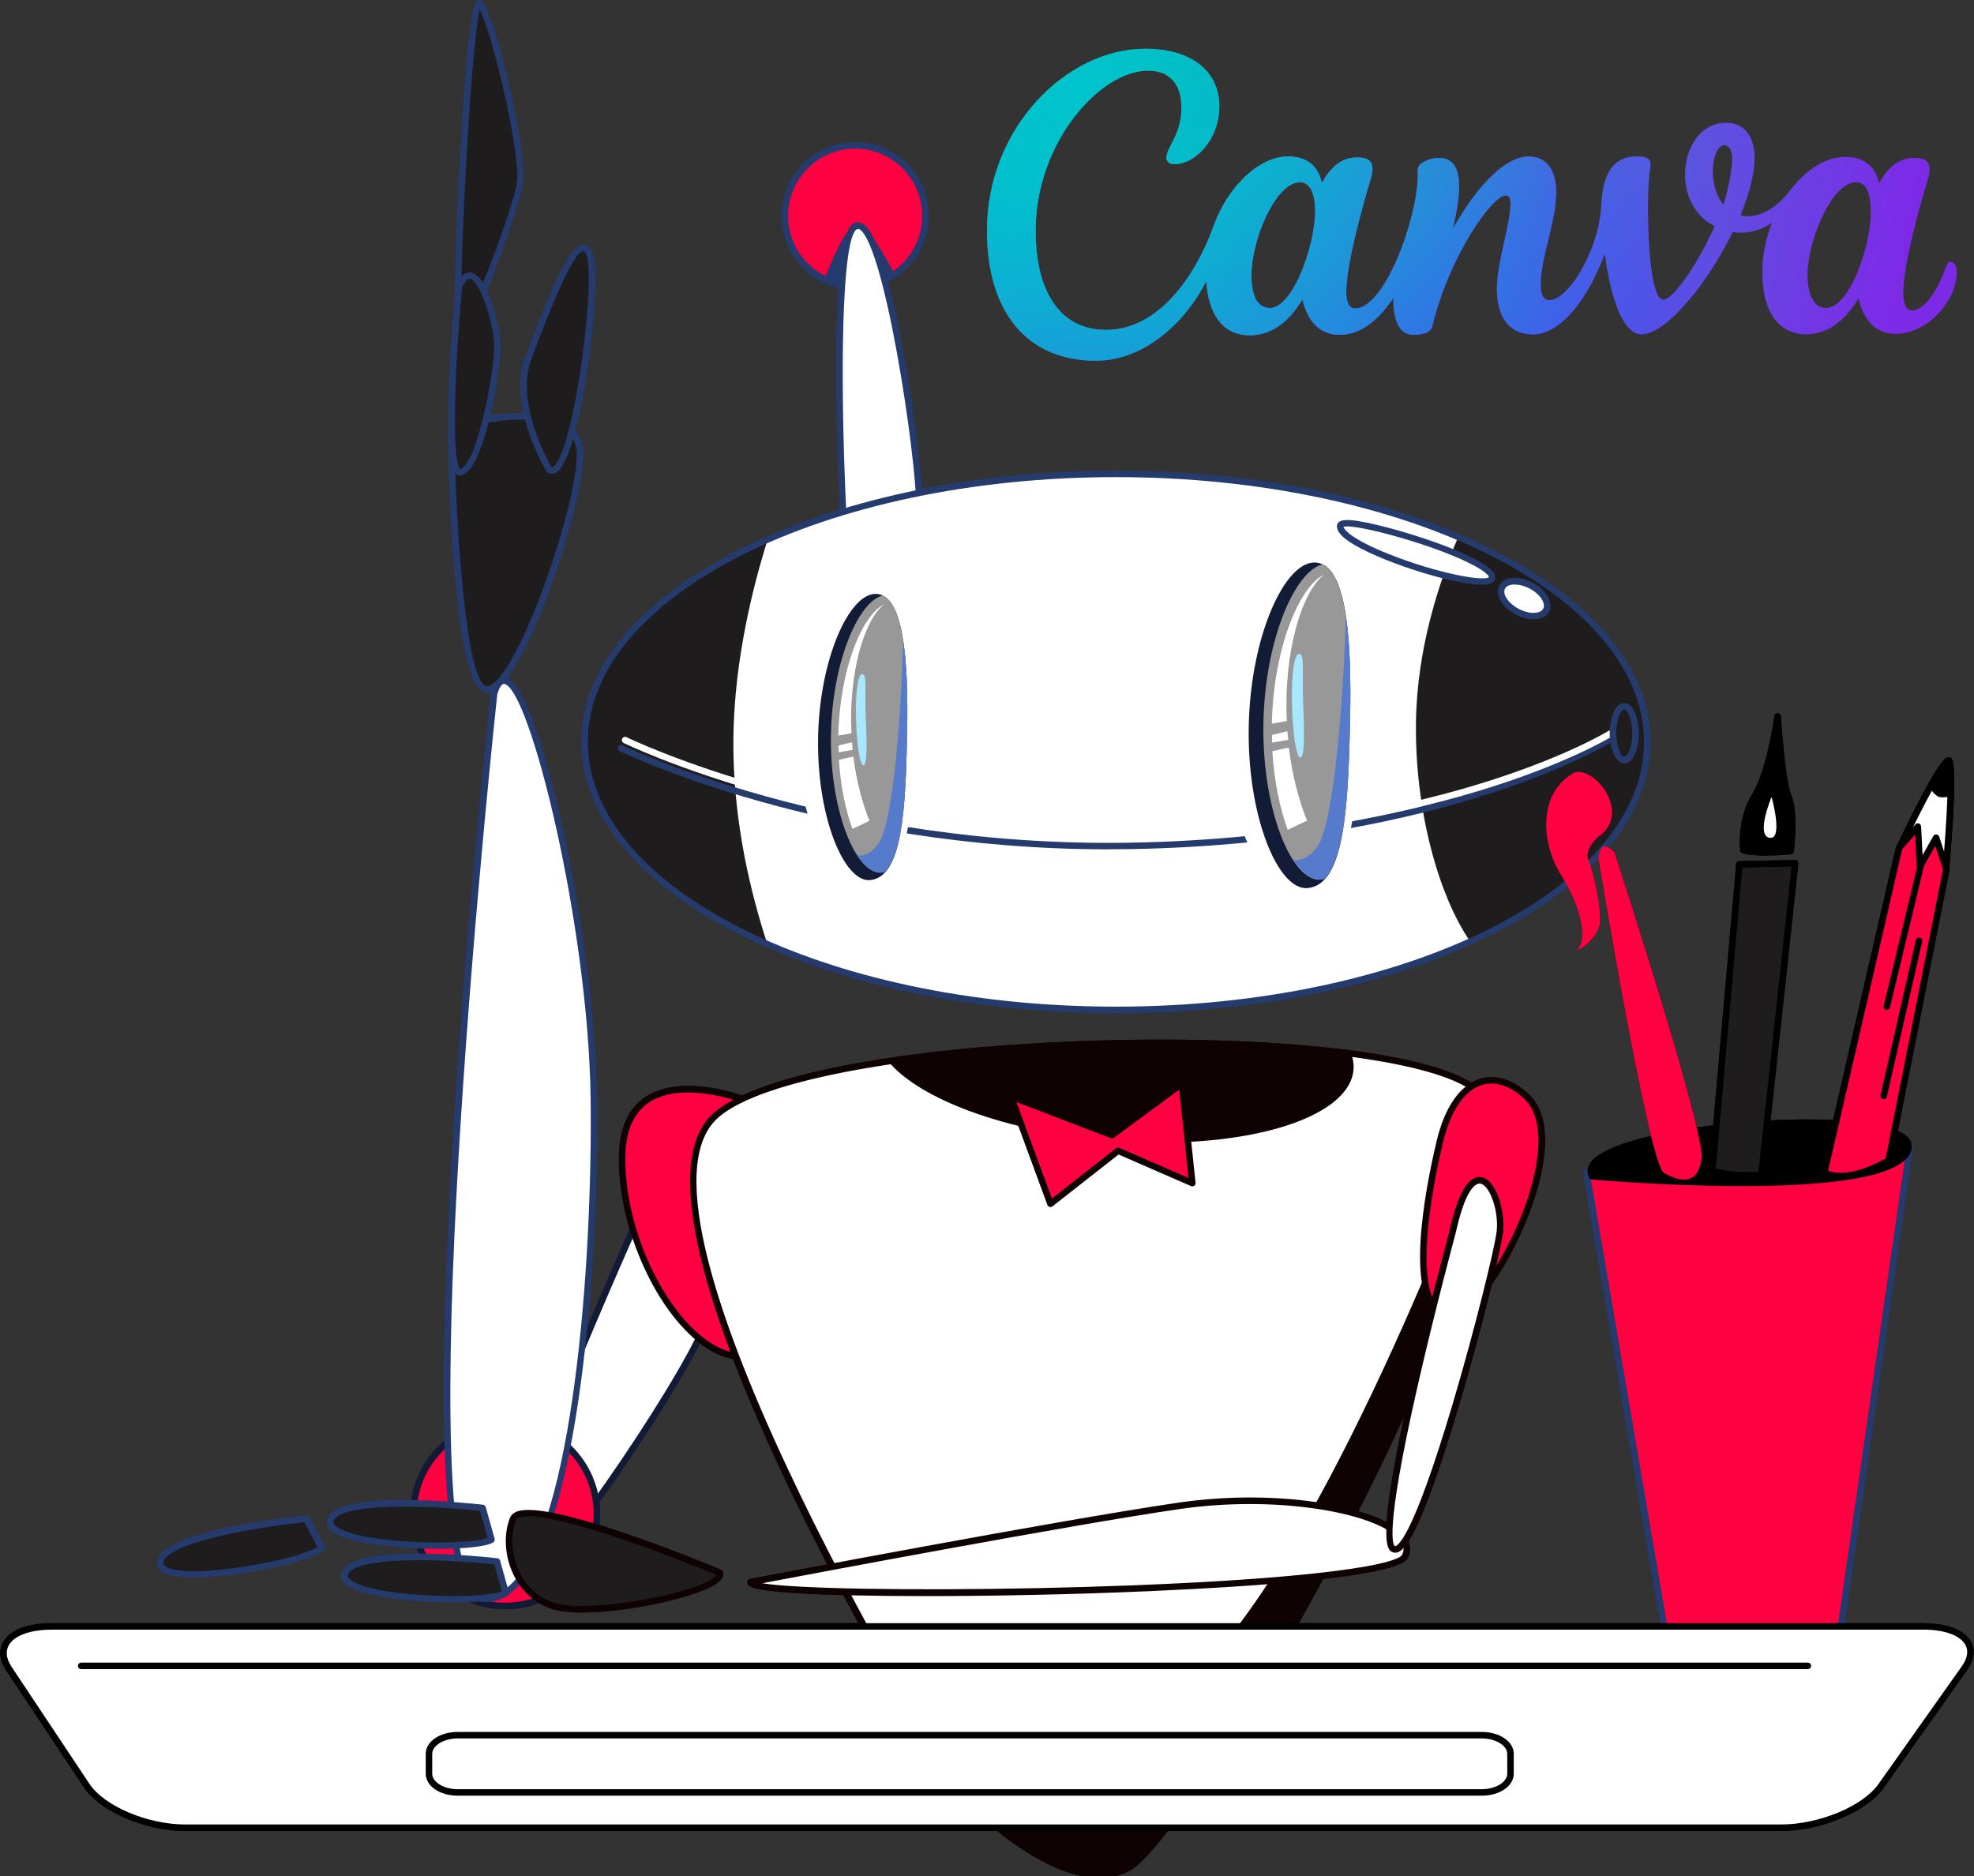 <svg xmlns="http://www.w3.org/2000/svg" width="263" height="250" viewBox="0 0 263 250" fill="none"><rect x="0" y="0" width="263" height="250" fill="#333333" stroke="none"/><g clip-path="url(#clip0_23768_8536)"><path fill-rule="evenodd" clip-rule="evenodd" d="M104.566 28.76C104.566 23.571 108.757 19.37 113.932 19.37C119.106 19.37 123.297 23.571 123.297 28.76C123.297 33.948 119.106 38.149 113.932 38.149C108.757 38.149 104.566 33.948 104.566 28.76Z" fill="#FF0040"></path><path d="M113.932 38.584C108.53 38.584 104.133 34.175 104.133 28.76C104.133 23.344 108.53 18.935 113.932 18.935C119.333 18.935 123.731 23.344 123.731 28.76C123.731 34.175 119.333 38.584 113.932 38.584ZM113.932 19.805C109.003 19.805 105.001 23.825 105.001 28.76C105.001 33.695 109.01 37.714 113.932 37.714C118.854 37.714 122.863 33.695 122.863 28.76C122.863 23.825 118.854 19.805 113.932 19.805Z" fill="#253B6D"></path><path fill-rule="evenodd" clip-rule="evenodd" d="M109.902 37.045C109.902 37.045 112.635 29.734 114.242 29.831C115.848 29.928 119.235 36.617 119.235 36.617C119.235 36.617 116.683 38.519 114.779 38.234C112.869 37.941 109.902 37.052 109.902 37.052V37.045Z" fill="#253B6D"></path><path fill-rule="evenodd" clip-rule="evenodd" d="M112.521 72.221C112.521 72.221 110.196 30.559 114.237 30.065C118.272 29.572 123.194 65.403 122.411 68.799C121.627 72.195 112.521 72.221 112.521 72.221Z" fill="white"></path><path d="M112.521 72.656C112.294 72.656 112.1 72.474 112.087 72.247C112.087 72.143 111.504 61.701 111.426 51.331C111.271 29.994 113.305 29.74 114.179 29.637C114.626 29.584 115.06 29.792 115.481 30.26C119.334 34.552 123.589 65.585 122.825 68.896C121.99 72.52 113.486 72.656 112.521 72.656ZM114.315 30.494C112.029 30.773 111.821 51.63 112.929 71.779C115.61 71.714 121.439 71.078 121.99 68.695C122.715 65.558 118.441 34.838 114.846 30.831C114.729 30.701 114.509 30.487 114.321 30.487L114.315 30.494Z" fill="#253B6D"></path><path fill-rule="evenodd" clip-rule="evenodd" d="M77.887 98.851C77.887 79.13 109.577 63.143 148.675 63.143C187.774 63.143 219.464 79.13 219.464 98.851C219.464 118.571 187.774 134.558 148.675 134.558C109.577 134.558 77.887 118.571 77.887 98.851Z" fill="white"></path><path fill-rule="evenodd" clip-rule="evenodd" d="M194.269 71.565C191.743 77.546 188.803 86.305 188.654 96.156C188.479 107.773 191.588 119.195 195.856 125.416C210.305 118.877 219.463 109.422 219.463 98.857C219.463 88.292 209.657 78.117 194.263 71.565H194.269ZM102.257 71.942C87.354 78.493 77.879 88.104 77.879 98.857C77.879 109.61 87.335 119.221 102.231 125.766C100.009 118.968 97.891 110.11 97.717 100.331C97.529 89.844 99.86 79.617 102.257 71.948V71.942Z" fill="#1F1C1D"></path><path d="M147.645 113.162C109.439 113.162 82.834 100.208 82.562 100.078C82.348 99.974 82.257 99.714 82.367 99.5C82.471 99.286 82.73 99.201 82.944 99.305C83.222 99.442 111.11 113.007 150.786 112.273C192.909 111.487 214.398 98.072 214.612 97.935C214.813 97.805 215.078 97.864 215.208 98.065C215.338 98.266 215.279 98.532 215.078 98.662C214.865 98.799 193.168 112.344 150.805 113.13C149.749 113.149 148.694 113.156 147.651 113.156L147.645 113.162Z" fill="#253B6D"></path><path d="M148.176 112.078C109.971 112.078 83.358 99.123 83.093 98.993C82.879 98.889 82.788 98.63 82.899 98.415C83.002 98.201 83.261 98.117 83.475 98.221C83.754 98.357 111.655 111.922 151.317 111.188C193.408 110.403 214.386 97.351 214.586 97.221C214.787 97.091 215.053 97.149 215.182 97.357C215.312 97.558 215.253 97.825 215.053 97.954C214.845 98.091 193.693 111.266 151.33 112.058C150.274 112.078 149.219 112.084 148.176 112.084V112.078Z" fill="white"></path><path d="M216.405 101.695C215.149 101.695 214.469 99.63 214.469 97.688C214.469 95.747 215.149 93.682 216.405 93.682C217.662 93.682 218.342 95.747 218.342 97.688C218.342 99.63 217.662 101.695 216.405 101.695ZM216.405 94.546C215.978 94.546 215.337 95.799 215.337 97.688C215.337 99.578 215.984 100.825 216.405 100.825C216.826 100.825 217.474 99.572 217.474 97.688C217.474 95.805 216.826 94.546 216.405 94.546Z" fill="#253B6D"></path><path d="M151.706 126.24C150.592 126.24 149.925 126.169 149.899 126.162C149.66 126.136 149.491 125.915 149.524 125.682C149.549 125.441 149.763 125.279 150.003 125.305C150.119 125.318 161.648 126.571 169.614 118.084C169.776 117.909 170.054 117.902 170.223 118.065C170.397 118.227 170.404 118.5 170.242 118.675C163.895 125.441 155.385 126.24 151.713 126.24H151.706Z" fill="#253B6D"></path><path fill-rule="evenodd" clip-rule="evenodd" d="M163.493 96.981C163.96 84.766 170.028 74.662 175.313 74.701C180.598 74.747 181.718 83.799 181.252 96.013C180.786 108.227 179.983 118.357 173.623 118.942C168.357 119.422 163.027 109.195 163.493 96.981Z" fill="white"></path><path fill-rule="evenodd" clip-rule="evenodd" d="M166.374 96.695C166.627 84.714 171.154 74.857 175.176 74.948C179.198 75.032 180.13 83.922 179.871 95.903C179.619 107.883 179.101 117.812 174.263 118.325C170.267 118.753 166.122 108.675 166.374 96.695Z" fill="#131C36"></path><path fill-rule="evenodd" clip-rule="evenodd" d="M176.141 75.208C172.443 76.234 168.557 85.318 168.331 96.214C168.091 107.831 172.106 117.61 175.986 117.195C176.148 117.175 176.284 117.13 176.433 117.097C179.237 114.104 179.665 105.74 179.872 95.903C180.098 85.019 179.341 76.701 176.187 75.208C176.167 75.208 176.154 75.208 176.141 75.208Z" fill="#7CA3FC"></path><path fill-rule="evenodd" clip-rule="evenodd" d="M179.31 82.032C179.07 91.701 177.84 109.584 175.495 112.825C174.375 114.37 173.274 114.708 172.328 114.565C173.468 116.305 174.724 117.338 175.987 117.201C176.149 117.182 176.285 117.136 176.434 117.104C179.239 114.11 179.666 105.747 179.873 95.909C179.99 90.468 179.86 85.662 179.31 82.032Z" fill="#567ACC"></path><path fill-rule="evenodd" clip-rule="evenodd" d="M176.437 76.539C173.05 78.169 169.669 86.455 169.449 96.409L171.438 96.078C171.017 86.799 173.439 78.838 176.437 76.539ZM171.515 97.422L169.469 97.929C169.469 98.273 169.488 98.604 169.495 98.935L171.632 98.585C171.593 98.201 171.548 97.812 171.515 97.422ZM171.716 99.597L169.52 100.085C169.76 104.117 170.524 107.714 171.561 110.565L174.138 109.344C173.044 106.63 172.169 103.292 171.71 99.597H171.716Z" fill="white"></path><path fill-rule="evenodd" clip-rule="evenodd" d="M173.077 87.097C173.861 87.02 173.473 89.922 173.609 93.273C173.757 97.052 173.874 100.909 173.252 100.929C172.087 100.974 171.51 87.26 173.077 87.104V87.097Z" fill="#A9E6FF"></path><path fill-rule="evenodd" clip-rule="evenodd" d="M106.456 98.513C106.845 87.773 112.162 78.883 116.806 78.909C121.449 78.942 122.453 86.889 122.065 97.63C121.676 108.364 120.983 117.273 115.394 117.792C110.776 118.227 106.068 109.247 106.456 98.513Z" fill="white"></path><path fill-rule="evenodd" clip-rule="evenodd" d="M108.994 98.26C109.194 87.734 113.158 79.058 116.694 79.13C120.224 79.201 121.059 87.007 120.859 97.539C120.658 108.065 120.217 116.792 115.969 117.26C112.459 117.643 108.799 108.792 109 98.266L108.994 98.26Z" fill="#131C36"></path><path fill-rule="evenodd" clip-rule="evenodd" d="M117.537 79.357C114.292 80.26 110.892 88.26 110.711 97.831C110.516 108.045 114.072 116.63 117.479 116.26C117.615 116.24 117.744 116.201 117.874 116.169C120.335 113.532 120.691 106.182 120.86 97.539C121.041 87.974 120.361 80.662 117.589 79.351C117.576 79.351 117.556 79.351 117.544 79.351L117.537 79.357Z" fill="#7CA3FC"></path><path fill-rule="evenodd" clip-rule="evenodd" d="M120.329 85.344C120.141 93.844 119.085 109.565 117.032 112.415C116.054 113.773 115.083 114.078 114.254 113.954C115.258 115.48 116.365 116.389 117.473 116.266C117.609 116.247 117.738 116.208 117.868 116.175C120.329 113.539 120.685 106.188 120.854 97.545C120.944 92.76 120.828 88.539 120.329 85.35V85.344Z" fill="#567ACC"></path><path fill-rule="evenodd" clip-rule="evenodd" d="M117.795 80.526C114.822 81.967 111.869 89.26 111.688 98L113.436 97.701C113.054 89.552 115.165 82.552 117.795 80.526ZM113.507 98.889L111.713 99.338C111.713 99.636 111.726 99.928 111.739 100.227L113.611 99.915C113.579 99.571 113.533 99.234 113.507 98.889ZM113.695 100.799L111.772 101.234C111.985 104.773 112.665 107.941 113.579 110.441L115.839 109.364C114.874 106.98 114.097 104.045 113.695 100.799Z" fill="white"></path><path fill-rule="evenodd" clip-rule="evenodd" d="M114.862 89.811C115.549 89.74 115.219 92.292 115.335 95.24C115.471 98.558 115.581 101.948 115.044 101.967C114.02 102 113.489 89.948 114.862 89.811Z" fill="#A9E6FF"></path><path d="M148.676 134.987C109.402 134.987 77.453 118.779 77.453 98.851C77.453 78.922 109.402 62.708 148.676 62.708C187.95 62.708 219.899 78.922 219.899 98.851C219.899 118.779 187.95 134.987 148.676 134.987ZM148.676 63.571C109.881 63.571 78.321 79.396 78.321 98.851C78.321 118.305 109.881 134.123 148.676 134.123C187.47 134.123 219.031 118.299 219.031 98.851C219.031 79.403 187.47 63.571 148.676 63.571Z" fill="#253B6D"></path><path fill-rule="evenodd" clip-rule="evenodd" d="M178.553 70.065C178.722 68.201 198.935 74.435 198.793 76.916C198.657 79.396 178.288 73.052 178.553 70.065Z" fill="white"></path><path d="M197.387 77.903C193.358 77.903 183.236 74.565 179.712 72.136C178.585 71.364 178.067 70.675 178.126 70.026C178.203 69.175 179.524 69.273 180.023 69.312C184.09 69.617 199.382 74.299 199.226 76.942C199.213 77.13 199.129 77.474 198.689 77.695C198.397 77.838 197.95 77.903 197.387 77.903ZM178.993 70.195C179.116 70.708 180.47 72.007 185.049 73.831C191.538 76.416 197.847 77.539 198.378 76.877C198.371 76.877 198.352 76.487 196.869 75.623C192.011 72.799 180.431 69.675 179 70.195H178.993Z" fill="#253B6D"></path><path fill-rule="evenodd" clip-rule="evenodd" d="M200.117 78.234C200.616 77.266 202.339 77.169 203.964 78.013C205.584 78.864 206.497 80.331 205.992 81.292C205.493 82.26 203.77 82.357 202.151 81.507C200.525 80.662 199.619 79.195 200.117 78.227V78.234Z" fill="white"></path><path d="M204.31 82.519C203.571 82.519 202.742 82.305 201.959 81.889C200.812 81.292 199.951 80.383 199.659 79.461C199.497 78.942 199.523 78.448 199.737 78.026C200.359 76.831 202.302 76.649 204.167 77.623C206.026 78.597 207.004 80.299 206.382 81.487C206.162 81.909 205.773 82.214 205.255 82.383C204.964 82.474 204.646 82.519 204.31 82.519ZM201.803 77.877C201.188 77.877 200.696 78.065 200.508 78.435C200.398 78.649 200.391 78.909 200.482 79.208C200.702 79.903 201.421 80.643 202.354 81.13C203.286 81.617 204.297 81.786 204.99 81.565C205.294 81.468 205.501 81.312 205.611 81.097C205.955 80.442 205.294 79.201 203.766 78.403C203.098 78.052 202.392 77.883 201.797 77.883L201.803 77.877Z" fill="#253B6D"></path><path fill-rule="evenodd" clip-rule="evenodd" d="M86.726 158.435C86.726 158.435 62.899 211.078 66.617 213.286C70.328 215.493 93.63 180.11 93.96 175.974C94.284 171.838 86.726 158.435 86.726 158.435Z" fill="white"></path><path d="M67.001 213.812C66.774 213.812 66.573 213.76 66.398 213.649C65.608 213.182 63.756 212.084 74.883 184.864C80.317 171.571 86.275 158.383 86.34 158.253C86.404 158.104 86.553 158.006 86.715 158C86.877 158 87.033 158.078 87.11 158.221C87.421 158.773 94.727 171.786 94.397 176.006C94.222 178.175 88.755 187.221 83.451 195.032C80.861 198.838 72.111 211.416 68.089 213.506C67.687 213.714 67.325 213.818 67.007 213.818L67.001 213.812ZM86.767 159.396C85.407 162.429 80.349 173.779 75.679 185.195C65.362 210.442 66.502 212.708 66.839 212.909C66.988 212.994 67.299 212.935 67.687 212.727C73.885 209.506 93.257 179.448 93.535 175.935C93.801 172.526 88.341 162.266 86.774 159.396H86.767Z" fill="#121B35"></path><path fill-rule="evenodd" clip-rule="evenodd" d="M55.078 201.721C55.078 194.948 60.551 189.461 67.306 189.461C74.061 189.461 79.534 194.948 79.534 201.721C79.534 208.494 74.061 213.981 67.306 213.981C60.551 213.981 55.078 208.494 55.078 201.721Z" fill="#FF0040"></path><path d="M67.306 214.416C60.325 214.416 54.645 208.721 54.645 201.721C54.645 194.721 60.325 189.026 67.306 189.026C74.288 189.026 79.968 194.721 79.968 201.721C79.968 208.721 74.288 214.416 67.306 214.416ZM67.306 189.896C60.804 189.896 55.512 195.201 55.512 201.721C55.512 208.24 60.804 213.546 67.306 213.546C73.809 213.546 79.1 208.24 79.1 201.721C79.1 195.201 73.809 189.896 67.306 189.896Z" fill="#121B35"></path><path fill-rule="evenodd" clip-rule="evenodd" d="M253.176 112.74C253.176 112.74 258.908 100.63 259.685 101.331C260.463 102.026 259.264 115.779 259.264 115.779C259.264 115.779 252.334 114.824 253.176 112.746V112.74Z" fill="white"></path><path d="M259.264 116.208C259.264 116.208 259.225 116.208 259.205 116.208C258.655 116.13 253.817 115.422 252.858 113.76C252.644 113.389 252.612 112.98 252.774 112.584C254.801 108.298 258.35 101.117 259.49 100.883C259.665 100.844 259.84 100.896 259.969 101.013C260.747 101.708 260.248 109.448 259.691 115.818C259.678 115.935 259.62 116.045 259.529 116.117C259.451 116.175 259.354 116.208 259.257 116.208H259.264ZM253.571 112.915C253.512 113.058 253.525 113.182 253.603 113.318C254.121 114.221 256.938 114.961 258.868 115.279C259.348 109.623 259.659 103.591 259.438 101.967C258.435 103.175 255.799 108.208 253.571 112.915Z" fill="black"></path><path fill-rule="evenodd" clip-rule="evenodd" d="M211.371 156.266L221.857 217.526C221.857 217.526 224.59 219.474 231.669 219.662C238.747 219.844 245.328 216.363 245.328 216.363L254.473 152.695L211.371 156.273V156.266Z" fill="#1F1C1D"></path><path d="M232.212 220.104C232.024 220.104 231.843 220.104 231.655 220.097C224.531 219.909 221.72 217.967 221.603 217.883C221.513 217.818 221.448 217.714 221.429 217.604L210.943 156.344C210.924 156.227 210.956 156.104 211.027 156.006C211.098 155.909 211.215 155.85 211.332 155.837L254.433 152.26C254.569 152.247 254.692 152.299 254.783 152.396C254.874 152.493 254.912 152.623 254.893 152.753L245.748 216.422C245.729 216.558 245.644 216.682 245.521 216.747C245.256 216.889 239.097 220.104 232.206 220.104H232.212ZM222.245 217.266C222.886 217.643 225.716 219.078 231.675 219.234C237.879 219.389 243.799 216.643 244.932 216.084L253.967 153.175L211.876 156.669L222.245 217.273V217.266Z" fill="#253B6D"></path><path fill-rule="evenodd" clip-rule="evenodd" d="M212.107 156.721C212.107 156.721 251.621 160.097 254.186 153.292C256.75 146.487 208.817 150.045 212.107 156.721Z" fill="black"></path><path d="M232.063 158.032C222.88 158.032 213.981 157.318 212.07 157.156C211.921 157.143 211.785 157.052 211.72 156.915C211.41 156.285 211.293 155.324 212.491 154.292C218.061 149.5 248.119 147.221 253.727 151.162C254.854 151.954 254.815 152.844 254.589 153.448C253.203 157.117 242.458 158.032 232.063 158.032ZM212.407 156.311C223.501 157.24 251.784 158.428 253.779 153.136C253.902 152.811 253.954 152.37 253.235 151.863C247.963 148.162 218.301 150.435 213.055 154.941C212.375 155.526 212.323 155.98 212.413 156.305L212.407 156.311Z" fill="black"></path><path fill-rule="evenodd" clip-rule="evenodd" d="M243.059 156.24L253.032 112.954L255.526 110.136L255.792 115.448L257.948 111.623L259.315 115.812L251.627 154.61C251.627 154.61 246.433 157.896 243.059 156.24Z" fill="#FF0040"></path><path d="M245.262 157.136C244.433 157.136 243.61 156.993 242.865 156.623C242.684 156.532 242.587 156.331 242.632 156.136L252.606 112.85C252.619 112.779 252.658 112.714 252.703 112.662L255.197 109.844C255.313 109.714 255.495 109.662 255.663 109.721C255.825 109.779 255.941 109.935 255.954 110.104L256.149 113.928L257.574 111.402C257.658 111.253 257.82 111.169 257.995 111.182C258.163 111.201 258.312 111.318 258.364 111.48L259.73 115.669C259.756 115.74 259.756 115.812 259.743 115.889L252.056 154.688C252.03 154.805 251.965 154.909 251.861 154.967C251.686 155.078 248.39 157.13 245.268 157.13L245.262 157.136ZM243.558 155.98C246.363 157.052 250.404 154.825 251.24 154.331L258.869 115.831L257.839 112.688L256.168 115.656C256.071 115.825 255.883 115.902 255.695 115.863C255.508 115.818 255.372 115.656 255.365 115.461L255.151 111.208L253.435 113.149L243.565 155.974L243.558 155.98Z" fill="black"></path><path d="M251.391 134.552C251.359 134.552 251.326 134.552 251.287 134.539C251.054 134.48 250.912 134.247 250.97 134.019L255.478 115.286C255.536 115.052 255.769 114.909 255.996 114.967C256.229 115.026 256.372 115.26 256.313 115.487L251.806 134.221C251.76 134.415 251.579 134.552 251.385 134.552H251.391Z" fill="black"></path><path d="M250.971 146.448C250.971 146.448 250.906 146.448 250.874 146.435C250.64 146.383 250.498 146.149 250.55 145.916L255.258 125.247C255.31 125.013 255.543 124.87 255.776 124.922C256.009 124.974 256.152 125.208 256.1 125.441L251.392 146.11C251.346 146.312 251.165 146.448 250.971 146.448Z" fill="black"></path><path fill-rule="evenodd" clip-rule="evenodd" d="M257.159 105.097C257.159 105.097 257.891 106.156 258.519 106.221C259.147 106.286 259.924 106.104 259.924 106.104C259.924 106.104 260.17 101.331 259.568 101.37C258.966 101.403 257.152 105.104 257.152 105.104L257.159 105.097Z" fill="black"></path><path fill-rule="evenodd" clip-rule="evenodd" d="M228.141 156.019L231.742 115.162L239.17 115.013L234.669 156.552C234.669 156.552 231.139 156.85 228.141 156.026V156.019Z" fill="#1F1C1D"></path><path d="M233.095 157.039C231.767 157.039 229.818 156.935 228.03 156.441C227.829 156.389 227.693 156.195 227.713 155.987L231.314 115.13C231.333 114.909 231.515 114.74 231.735 114.734L239.163 114.584C239.286 114.584 239.409 114.63 239.494 114.727C239.578 114.818 239.617 114.941 239.604 115.065L235.103 156.604C235.083 156.811 234.915 156.974 234.707 156.987C234.649 156.987 234.021 157.045 233.095 157.045V157.039ZM228.607 155.695C230.867 156.247 233.373 156.182 234.28 156.143L238.691 115.461L232.136 115.597L228.6 155.701L228.607 155.695Z" fill="black"></path><path fill-rule="evenodd" clip-rule="evenodd" d="M232.283 113.26C232.283 113.26 231.823 109.221 233.844 105.987C235.871 102.747 236.843 95.455 236.843 95.455C236.843 95.455 237.387 104.11 238.287 106.214C239.187 108.325 238.578 113.416 238.578 113.416C238.578 113.416 234.077 113.864 232.277 113.26H232.283Z" fill="black"></path><path d="M235.319 114.006C234.146 114.006 232.922 113.928 232.139 113.669C231.977 113.617 231.867 113.474 231.847 113.305C231.828 113.136 231.394 109.078 233.473 105.753C235.422 102.63 236.4 95.467 236.413 95.389C236.446 95.169 236.64 95 236.854 95.013C237.074 95.019 237.255 95.195 237.268 95.415C237.268 95.5 237.819 104.019 238.68 106.032C239.613 108.221 239.03 113.24 239.004 113.454C238.978 113.656 238.816 113.812 238.615 113.831C238.505 113.844 236.957 113.993 235.312 113.993L235.319 114.006ZM232.683 112.922C234.205 113.292 237.171 113.091 238.181 113.013C238.298 111.844 238.596 108.052 237.883 106.383C237.333 105.097 236.918 101.578 236.672 98.883C236.174 101.266 235.358 104.357 234.198 106.214C232.579 108.792 232.624 111.967 232.676 112.922H232.683Z" fill="black"></path><path fill-rule="evenodd" clip-rule="evenodd" d="M236.028 106.182C236.028 106.182 233.878 111.312 235.762 111.623C237.647 111.928 236.028 106.182 236.028 106.182Z" fill="white"></path><path fill-rule="evenodd" clip-rule="evenodd" d="M212.977 114.519C212.977 114.519 219.667 155.149 221.688 156.279C223.702 157.409 226.156 158.052 226.707 154.435C227.264 150.812 215.094 113.526 215.094 113.526C215.094 113.526 213.08 111.299 212.977 114.519Z" fill="black"></path><path fill-rule="evenodd" clip-rule="evenodd" d="M212.945 111.487C212.945 111.487 215.193 110.227 214.7 107.435C214.202 104.643 211.138 102.078 209.513 103.065C204.733 105.967 205.465 112.604 207.991 116.604C210.516 120.61 211.391 124.779 210.406 126.104C209.428 127.428 212.88 125.227 213.152 123.084C213.418 120.935 212.291 116.136 211.643 114.63C211.002 113.13 212.945 111.487 212.945 111.487Z" fill="black"></path><path fill-rule="evenodd" clip-rule="evenodd" d="M65.824 92.415C65.824 92.415 52.8 212.117 64.354 213.013C75.915 213.909 79.445 171.643 79.114 146.305C78.79 120.961 68.888 81.981 65.824 92.415Z" fill="white"></path><path d="M64.711 213.461C64.582 213.461 64.452 213.461 64.316 213.448C63.675 213.396 63.086 213.058 62.574 212.435C53.623 201.61 64.906 96.825 65.391 92.37C65.391 92.344 65.398 92.318 65.404 92.292C65.832 90.831 66.453 90.149 67.263 90.253C71.809 90.877 79.264 124.922 79.543 146.292C79.828 168.208 77.159 203.721 68.642 211.727C67.425 212.877 66.097 213.455 64.711 213.455V213.461ZM66.253 92.5C65.974 95.058 54.582 201.409 63.248 211.883C63.61 212.325 63.986 212.552 64.394 212.584C65.696 212.688 66.894 212.201 68.06 211.104C76.376 203.286 78.972 168.071 78.688 146.312C78.39 123.253 70.559 91.584 67.159 91.117C66.868 91.084 66.531 91.591 66.259 92.5H66.253Z" fill="#253B6D"></path><path fill-rule="evenodd" clip-rule="evenodd" d="M99.391 146.617C99.391 146.617 83.18 140.195 82.889 153.948C82.597 167.695 93.284 184.195 101.625 180.156C106.522 177.786 99.391 146.617 99.391 146.617Z" fill="#FF0040"></path><path d="M98.952 181.208C97.424 181.208 95.824 180.688 94.211 179.649C87.638 175.416 82.256 163.643 82.463 153.942C82.54 150.292 83.726 147.675 85.986 146.169C90.941 142.864 99.205 146.078 99.555 146.221C99.691 146.273 99.788 146.39 99.82 146.526C100.558 149.753 106.879 178.097 101.821 180.552C100.908 180.993 99.95 181.214 98.959 181.214L98.952 181.208ZM91.659 145.558C89.82 145.558 87.955 145.896 86.459 146.89C84.451 148.234 83.395 150.61 83.324 153.961C83.123 163.403 88.324 174.831 94.678 178.922C97.067 180.461 99.406 180.753 101.439 179.773C104.781 178.149 101.847 159.344 99.023 146.948C98.181 146.643 94.956 145.565 91.653 145.565L91.659 145.558Z" fill="#0E0202"></path><path fill-rule="evenodd" clip-rule="evenodd" d="M128 238.993C128 238.993 81.751 164.779 94.639 149.357C105.241 136.662 195.311 135.091 198.225 147.364C202.959 167.292 158.997 244.143 150.357 248.851C141.717 253.558 128 239 128 239V238.993Z" fill="white"></path><path d="M146.488 250.221C138.101 250.221 128.173 239.805 127.687 239.292C127.668 239.273 127.648 239.247 127.635 239.227C125.738 236.188 81.367 164.572 94.307 149.085C98.257 144.357 113.659 140.649 135.517 139.162C155.925 137.773 176.669 138.662 188.353 141.429C194.609 142.909 198.074 144.87 198.638 147.266C203.391 167.253 159.306 244.468 150.556 249.234C149.28 249.929 147.9 250.227 146.475 250.227L146.488 250.221ZM128.348 238.727C129.054 239.468 142.091 252.857 150.154 248.468C158.82 243.747 202.511 167.26 197.809 147.461C197.329 145.442 193.994 143.649 188.165 142.266C163.14 136.344 103.231 139.753 94.974 149.636C82.545 164.513 127.098 236.714 128.348 238.727Z" fill="#0E0202"></path><path fill-rule="evenodd" clip-rule="evenodd" d="M158.303 138.98C144.838 138.786 130.305 139.656 118.375 141.454C122.559 146.441 133.835 150.721 147.416 151.916C165.013 153.467 179.747 149.253 180.336 142.519C180.395 141.825 180.278 141.136 180.045 140.448C173.691 139.61 166.25 139.104 158.303 138.987V138.98Z" fill="#0E0202"></path><path fill-rule="evenodd" clip-rule="evenodd" d="M198.399 148.48C196.825 152.792 178.192 203.234 160.673 221.708C148.115 234.954 128.083 235.526 125.965 235.558C126.412 236.286 128.005 238.993 128.005 238.993C128.005 238.993 141.716 253.552 150.356 248.844C158.846 244.221 201.423 169.954 198.399 148.48Z" fill="#0E0202"></path><path fill-rule="evenodd" clip-rule="evenodd" d="M192.585 175.344C187.831 173.753 189.767 160.792 191.833 152.11C193.906 143.429 199.113 142.104 203.368 146.078C210.421 152.656 197.345 176.929 192.585 175.344Z" fill="#FF0040"></path><path d="M193.075 175.857C192.861 175.857 192.654 175.825 192.447 175.76C186.851 173.89 189.856 158.532 191.41 152.013C192.492 147.474 194.551 144.532 197.207 143.734C199.286 143.104 201.579 143.825 203.658 145.766C208.495 150.279 204.383 161.864 200.432 168.545C199.37 170.344 195.873 175.864 193.075 175.864V175.857ZM192.719 174.935C194.156 175.416 197.026 172.604 199.687 168.097C204.279 160.331 207.025 150.084 203.068 146.396C201.229 144.675 199.234 144.019 197.459 144.558C195.108 145.266 193.263 147.987 192.252 152.214C189.843 162.318 188.703 173.591 192.719 174.935Z" fill="#0E0202"></path><path fill-rule="evenodd" clip-rule="evenodd" d="M148.141 151.253L134.676 146.091L139.941 160.39L148.95 153.331L158.84 157.636L157.447 144.383L148.134 151.247L148.141 151.253Z" fill="#FF0040"></path><path d="M139.947 160.825C139.909 160.825 139.87 160.825 139.831 160.805C139.695 160.766 139.591 160.669 139.546 160.539L134.28 146.24C134.222 146.078 134.261 145.903 134.384 145.779C134.507 145.662 134.682 145.623 134.844 145.682L148.089 150.76L157.214 144.032C157.337 143.942 157.505 143.922 157.641 143.987C157.784 144.052 157.881 144.182 157.894 144.338L159.286 157.591C159.306 157.747 159.235 157.896 159.112 157.987C158.989 158.078 158.827 158.097 158.684 158.032L149.028 153.825L140.226 160.727C140.148 160.786 140.058 160.818 139.96 160.818L139.947 160.825ZM135.414 146.838L140.148 159.688L148.691 152.993C148.814 152.896 148.982 152.877 149.131 152.935L158.347 156.948L157.11 145.182L148.406 151.597C148.289 151.682 148.134 151.708 147.998 151.656L135.427 146.838H135.414Z" fill="#0E0202"></path><path fill-rule="evenodd" clip-rule="evenodd" d="M99.977 210.812C99.977 210.812 140.384 203.091 156.99 200.649C173.589 198.214 189.683 202.656 187.17 207.383C184.664 212.11 101.045 213.636 99.977 210.805V210.812Z" fill="white"></path><path d="M123.28 212.662C116.331 212.662 110.275 212.532 106.092 212.266C99.919 211.877 99.712 211.325 99.576 210.961C99.531 210.844 99.537 210.708 99.602 210.597C99.667 210.487 99.77 210.409 99.9 210.383C100.301 210.305 140.508 202.63 156.932 200.221C171.025 198.156 184.607 200.961 187.34 204.851C187.962 205.74 188.039 206.688 187.56 207.591C186.258 210.045 168.156 211.344 153.202 212C143.196 212.442 132.464 212.662 123.287 212.662H123.28ZM101.558 210.948C110.483 212.442 163.688 211.935 181.9 208.721C186.071 207.987 186.699 207.357 186.789 207.182C187.113 206.571 187.061 205.968 186.627 205.351C184.089 201.74 170.624 199.091 157.056 201.078C142.457 203.221 109.038 209.532 101.558 210.948Z" fill="#0E0202"></path><path fill-rule="evenodd" clip-rule="evenodd" d="M95.887 209.546C95.887 209.546 69.845 198.611 68.342 202.383C66.846 206.156 68.504 212.377 73.802 214C79.1 215.617 96.658 212 95.881 209.546H95.887Z" fill="#1F1C1D"></path><path d="M77.546 214.844C75.998 214.844 74.658 214.714 73.686 214.416C71.374 213.708 69.496 212.065 68.401 209.779C67.236 207.351 67.061 204.455 67.948 202.227C68.09 201.87 68.375 201.598 68.796 201.422C73.168 199.585 95.124 208.76 96.056 209.149C96.173 209.201 96.263 209.299 96.302 209.422C96.386 209.701 96.393 210.13 95.907 210.623C93.971 212.585 83.977 214.851 77.546 214.851V214.844ZM70.454 202.02C69.904 202.02 69.457 202.085 69.133 202.214C68.932 202.299 68.803 202.409 68.751 202.546C67.967 204.526 68.136 207.221 69.178 209.403C69.878 210.864 71.27 212.773 73.939 213.585C78.647 215.02 93.07 212.26 95.298 210.007C95.363 209.942 95.409 209.883 95.441 209.825C89.599 207.39 75.564 202.013 70.454 202.013V202.02Z" fill="#0E0202"></path><path fill-rule="evenodd" clip-rule="evenodd" d="M193.559 164.039C193.559 164.039 182.18 206.136 185.814 206.435C189.447 206.734 199.304 168.617 199.835 164.123C200.386 159.468 196.364 151.377 193.559 164.039Z" fill="white"></path><path d="M185.931 206.877C185.879 206.877 185.827 206.877 185.782 206.87C185.594 206.857 185.316 206.773 185.096 206.455C182.68 203.007 192.051 167.974 193.139 163.935C194.247 158.942 195.672 156.552 197.369 156.844C199.402 157.188 200.575 161.526 200.264 164.175C200.005 166.37 197.427 177.007 194.402 187.201C188.852 205.89 186.773 206.877 185.931 206.877ZM197.129 157.695C196.617 157.695 195.27 158.312 193.981 164.136C193.949 164.26 191.184 174.52 188.839 184.812C184.312 204.721 185.678 205.935 185.847 206.007C186.067 206.046 188.029 205.63 193.573 186.955C196.585 176.799 199.15 166.24 199.402 164.071C199.713 161.429 198.509 157.916 197.22 157.695C197.194 157.695 197.161 157.688 197.123 157.688L197.129 157.695Z" fill="#0E0202"></path><path fill-rule="evenodd" clip-rule="evenodd" d="M64.296 200.916C64.296 200.916 45.786 198.844 44.089 202.396C42.393 205.948 62.567 206.792 65.481 205.149L64.296 200.916Z" fill="#1F1C1D"></path><path d="M58.48 206.357C52.852 206.357 45.857 205.565 44.083 203.896C43.551 203.396 43.415 202.799 43.7 202.208C45.481 198.48 62.418 200.266 64.348 200.487C64.522 200.506 64.665 200.63 64.717 200.799L65.902 205.032C65.954 205.227 65.87 205.428 65.695 205.526C64.723 206.078 61.848 206.357 58.486 206.357H58.48ZM53.901 200.747C49.206 200.747 45.125 201.214 44.471 202.578C44.387 202.76 44.348 202.961 44.665 203.26C47.217 205.656 61.815 206.045 64.956 204.903L63.953 201.305C60.993 200.987 57.288 200.74 53.901 200.74V200.747Z" fill="#253B6D"></path><path fill-rule="evenodd" clip-rule="evenodd" d="M40.818 202.364C40.818 202.364 22.282 204.188 21.355 208.013C20.429 211.844 40.345 208.468 42.851 206.253L40.818 202.364Z" fill="#1F1C1D"></path><path d="M25.8 210.162C23.948 210.162 22.458 209.961 21.668 209.487C21.046 209.111 20.787 208.552 20.942 207.916C21.907 203.903 38.85 202.13 40.78 201.935C40.955 201.916 41.123 202.007 41.208 202.162L43.241 206.052C43.332 206.227 43.293 206.448 43.144 206.578C41.434 208.091 31.771 210.162 25.806 210.162H25.8ZM40.566 202.825C33.501 203.546 22.387 205.585 21.771 208.117C21.726 208.312 21.733 208.52 22.108 208.747C25.101 210.559 39.465 207.909 42.296 206.13L40.566 202.825Z" fill="#253B6D"></path><path fill-rule="evenodd" clip-rule="evenodd" d="M66.21 208.052C66.21 208.052 47.7 205.981 46.003 209.533C44.312 213.085 64.48 213.929 67.395 212.286L66.21 208.052Z" fill="#1F1C1D"></path><path d="M60.402 213.494C54.781 213.494 47.779 212.701 45.998 211.033C45.467 210.533 45.331 209.935 45.61 209.344C47.391 205.617 64.327 207.403 66.257 207.617C66.432 207.636 66.574 207.76 66.626 207.929L67.811 212.162C67.863 212.357 67.779 212.559 67.604 212.656C66.633 213.208 63.764 213.487 60.402 213.487V213.494ZM55.823 207.883C51.128 207.883 47.048 208.351 46.394 209.714C46.309 209.89 46.27 210.097 46.588 210.396C49.14 212.786 63.738 213.182 66.872 212.039L65.868 208.442C62.909 208.123 59.204 207.877 55.817 207.877L55.823 207.883Z" fill="#253B6D"></path><path fill-rule="evenodd" clip-rule="evenodd" d="M60.082 57.474C60.082 57.474 60.639 90.558 64.622 91.818C68.605 93.071 77.439 67.454 77.271 60.344C77.102 53.227 63.398 55.468 60.089 57.474H60.082Z" fill="#1F1C1D"></path><path d="M64.915 92.299C64.773 92.299 64.63 92.279 64.494 92.234C60.42 90.948 59.747 63.059 59.656 57.48C59.656 57.325 59.734 57.182 59.864 57.104C62.616 55.435 70.964 53.909 75.155 56.214C76.8 57.123 77.661 58.507 77.706 60.338C77.855 66.656 70.854 88.286 66.198 91.799C65.751 92.136 65.323 92.305 64.922 92.305L64.915 92.299ZM60.518 57.721C60.744 70.409 62.085 90.565 64.747 91.409C64.987 91.487 65.297 91.383 65.673 91.104C69.811 87.981 76.987 66.916 76.832 60.357C76.793 58.838 76.107 57.734 74.727 56.974C70.964 54.903 63.257 56.234 60.511 57.727L60.518 57.721Z" fill="#253B6D"></path><path fill-rule="evenodd" clip-rule="evenodd" d="M73.194 62.617C73.194 62.617 67.981 53.981 70.39 47.695C72.793 41.409 76.789 30.442 78.453 33.591C80.118 36.74 76.491 64.513 73.201 62.617H73.194Z" fill="#1F1C1D"></path><path d="M73.524 63.143C73.297 63.143 73.109 63.065 72.98 62.994C72.915 62.955 72.863 62.903 72.824 62.844C72.604 62.487 67.526 53.955 69.981 47.546L70.428 46.37C73.368 38.643 75.771 32.727 77.682 32.611C78.006 32.591 78.465 32.714 78.828 33.396C80.486 36.533 77.572 59.682 74.424 62.727C74.094 63.046 73.783 63.15 73.524 63.15V63.143ZM73.491 62.273C73.563 62.279 73.66 62.253 73.822 62.097C76.645 59.364 79.489 36.487 78.064 33.792C77.999 33.669 77.895 33.448 77.734 33.468C76.231 33.559 72.857 42.416 71.237 46.675L70.791 47.851C68.634 53.481 72.895 61.227 73.491 62.273Z" fill="#253B6D"></path><path fill-rule="evenodd" clip-rule="evenodd" d="M63.982 0.513C65.809 3.253 69.895 20.61 69.274 24.442C68.652 28.273 61.625 47.526 61.094 43.175C60.569 38.825 62.557 -1.636 63.989 0.513H63.982Z" fill="#1F1C1D"></path><path d="M61.43 44.247C61.132 44.247 60.763 44.058 60.666 43.234C60.388 40.955 60.782 29.838 61.32 20.402C62.447 0.493 63.321 0.169 63.691 0.032C63.872 -0.039 64.15 -0.013 64.338 0.273C66.249 3.136 70.335 20.545 69.694 24.506C69.319 26.825 63.574 44.24 61.424 44.24L61.43 44.247ZM63.917 1.279C62.706 6.052 61.016 38.98 61.521 43.123C61.527 43.182 61.534 43.227 61.547 43.266C63.095 41.76 68.257 28.045 68.852 24.37C69.429 20.799 65.815 5.162 63.924 1.279H63.917Z" fill="#253B6D"></path><path fill-rule="evenodd" clip-rule="evenodd" d="M61.141 38.169C61.141 38.169 58.77 63.779 61.445 62.909C64.12 62.039 66.432 49.013 66.257 45.688C66.082 42.364 63.375 33.201 61.141 38.169Z" fill="#1F1C1D"></path><path d="M61.315 63.364C61.134 63.364 60.952 63.299 60.797 63.175C58.666 61.468 60.35 42.013 60.713 38.13C60.713 38.084 60.732 38.032 60.752 37.993C61.322 36.734 62.002 36.169 62.785 36.318C65.007 36.734 66.574 43.5 66.691 45.669C66.84 48.565 64.696 62.312 61.581 63.325C61.496 63.351 61.406 63.37 61.315 63.37V63.364ZM61.568 38.279C60.538 49.422 60.162 61.831 61.347 62.5C63.608 61.747 66.004 49.097 65.829 45.708C65.68 42.903 63.977 37.416 62.63 37.162C62.196 37.078 61.794 37.799 61.568 38.279Z" fill="#253B6D"></path><path fill-rule="evenodd" clip-rule="evenodd" d="M237.255 243.526H24.707C19.5 243.526 13.613 241.013 11.547 237.909L1.178 222.318C-0.888 219.221 1.664 216.701 6.864 216.701H256.244C261.445 216.701 263.906 219.188 261.73 222.26L250.61 237.967C248.44 241.039 242.456 243.526 237.248 243.526H237.255Z" fill="white"></path><path d="M237.258 243.961H24.71C19.386 243.961 13.324 241.357 11.193 238.156L0.818 222.558C-0.29 220.89 -0.03 219.623 0.378 218.857C1.252 217.214 3.616 216.273 6.861 216.273H256.247C259.479 216.273 261.81 217.201 262.639 218.818C263.203 219.903 263.002 221.221 262.082 222.513L250.962 238.221C248.721 241.39 242.568 243.961 237.251 243.961H237.258ZM6.867 217.136C3.991 217.136 1.854 217.929 1.142 219.26C0.714 220.065 0.85 221.039 1.537 222.071L11.912 237.669C13.901 240.656 19.645 243.091 24.71 243.091H237.258C242.329 243.091 248.164 240.682 250.263 237.714L261.383 222.006C261.894 221.286 262.393 220.214 261.875 219.208C261.208 217.909 259.103 217.13 256.247 217.13H6.867V217.136Z" fill="black"></path><path fill-rule="evenodd" clip-rule="evenodd" d="M60.984 231.195H197.413C199.53 231.195 201.247 232.305 201.247 233.682V236.338C201.247 237.708 199.53 238.825 197.413 238.825H60.984C58.866 238.825 57.156 237.708 57.156 236.338V233.682C57.156 232.312 58.873 231.195 60.984 231.195Z" fill="white"></path><path d="M197.413 239.253H60.984C58.594 239.253 56.723 237.968 56.723 236.331V233.675C56.723 232.039 58.594 230.76 60.984 230.76H197.413C199.803 230.76 201.681 232.039 201.681 233.675V236.331C201.681 237.968 199.809 239.253 197.413 239.253ZM60.984 231.623C59.145 231.623 57.584 232.565 57.584 233.675V236.331C57.584 237.448 59.138 238.39 60.984 238.39H197.413C199.259 238.39 200.813 237.448 200.813 236.331V233.675C200.813 232.565 199.252 231.623 197.413 231.623H60.984Z" fill="black"></path><path d="M240.861 222.396H10.821C10.581 222.396 10.387 222.201 10.387 221.961C10.387 221.721 10.581 221.526 10.821 221.526H240.861C241.101 221.526 241.295 221.721 241.295 221.961C241.295 222.201 241.101 222.396 240.861 222.396Z" fill="black"></path><path fill-rule="evenodd" clip-rule="evenodd" d="M104.566 28.76C104.566 23.571 108.757 19.37 113.932 19.37C119.106 19.37 123.297 23.571 123.297 28.76C123.297 33.948 119.106 38.149 113.932 38.149C108.757 38.149 104.566 33.948 104.566 28.76Z" fill="#FF0040"></path><path d="M113.932 38.584C108.53 38.584 104.133 34.175 104.133 28.76C104.133 23.344 108.53 18.935 113.932 18.935C119.333 18.935 123.731 23.344 123.731 28.76C123.731 34.175 119.333 38.584 113.932 38.584ZM113.932 19.805C109.003 19.805 105.001 23.825 105.001 28.76C105.001 33.695 109.01 37.714 113.932 37.714C118.854 37.714 122.863 33.695 122.863 28.76C122.863 23.825 118.854 19.805 113.932 19.805Z" fill="#253B6D"></path><path fill-rule="evenodd" clip-rule="evenodd" d="M109.902 37.045C109.902 37.045 112.635 29.734 114.242 29.831C115.848 29.928 119.235 36.617 119.235 36.617C119.235 36.617 116.683 38.519 114.779 38.234C112.869 37.941 109.902 37.052 109.902 37.052V37.045Z" fill="#253B6D"></path><path fill-rule="evenodd" clip-rule="evenodd" d="M112.521 72.221C112.521 72.221 110.196 30.559 114.237 30.065C118.272 29.572 123.194 65.403 122.411 68.799C121.627 72.195 112.521 72.221 112.521 72.221Z" fill="white"></path><path d="M112.521 72.656C112.294 72.656 112.1 72.474 112.087 72.247C112.087 72.143 111.504 61.701 111.426 51.331C111.271 29.994 113.305 29.74 114.179 29.637C114.626 29.584 115.06 29.792 115.481 30.26C119.334 34.552 123.589 65.585 122.825 68.896C121.99 72.52 113.486 72.656 112.521 72.656ZM114.315 30.494C112.029 30.773 111.821 51.63 112.929 71.779C115.61 71.714 121.439 71.078 121.99 68.695C122.715 65.558 118.441 34.838 114.846 30.831C114.729 30.701 114.509 30.487 114.321 30.487L114.315 30.494Z" fill="#253B6D"></path><path fill-rule="evenodd" clip-rule="evenodd" d="M77.887 98.851C77.887 79.13 109.577 63.143 148.675 63.143C187.774 63.143 219.464 79.13 219.464 98.851C219.464 118.571 187.774 134.558 148.675 134.558C109.577 134.558 77.887 118.571 77.887 98.851Z" fill="white"></path><path fill-rule="evenodd" clip-rule="evenodd" d="M194.269 71.565C191.743 77.546 188.803 86.305 188.654 96.156C188.479 107.773 191.588 119.195 195.856 125.416C210.305 118.877 219.463 109.422 219.463 98.857C219.463 88.292 209.657 78.117 194.263 71.565H194.269ZM102.257 71.942C87.354 78.493 77.879 88.104 77.879 98.857C77.879 109.61 87.335 119.221 102.231 125.766C100.009 118.968 97.891 110.11 97.717 100.331C97.529 89.844 99.86 79.617 102.257 71.948V71.942Z" fill="#1F1C1D"></path><path d="M147.645 113.162C109.439 113.162 82.834 100.208 82.562 100.078C82.348 99.974 82.257 99.714 82.367 99.5C82.471 99.286 82.73 99.201 82.944 99.305C83.222 99.442 111.11 113.007 150.786 112.273C192.909 111.487 214.398 98.072 214.612 97.935C214.813 97.805 215.078 97.864 215.208 98.065C215.338 98.266 215.279 98.532 215.078 98.662C214.865 98.799 193.168 112.344 150.805 113.13C149.749 113.149 148.694 113.156 147.651 113.156L147.645 113.162Z" fill="#253B6D"></path><path d="M148.176 112.078C109.971 112.078 83.358 99.123 83.093 98.993C82.879 98.889 82.788 98.63 82.899 98.415C83.002 98.201 83.261 98.117 83.475 98.221C83.754 98.357 111.655 111.922 151.317 111.188C193.408 110.403 214.386 97.351 214.586 97.221C214.787 97.091 215.053 97.149 215.182 97.357C215.312 97.558 215.253 97.825 215.053 97.954C214.845 98.091 193.693 111.266 151.33 112.058C150.274 112.078 149.219 112.084 148.176 112.084V112.078Z" fill="white"></path><path d="M216.405 101.695C215.149 101.695 214.469 99.63 214.469 97.688C214.469 95.747 215.149 93.682 216.405 93.682C217.662 93.682 218.342 95.747 218.342 97.688C218.342 99.63 217.662 101.695 216.405 101.695ZM216.405 94.546C215.978 94.546 215.337 95.799 215.337 97.688C215.337 99.578 215.984 100.825 216.405 100.825C216.826 100.825 217.474 99.572 217.474 97.688C217.474 95.805 216.826 94.546 216.405 94.546Z" fill="#253B6D"></path><path fill-rule="evenodd" clip-rule="evenodd" d="M163.493 96.981C163.96 84.766 170.028 74.662 175.313 74.701C180.598 74.747 181.718 83.799 181.252 96.013C180.786 108.227 179.983 118.357 173.623 118.942C168.357 119.422 163.027 109.195 163.493 96.981Z" fill="white"></path><path fill-rule="evenodd" clip-rule="evenodd" d="M166.374 96.695C166.627 84.714 171.154 74.857 175.176 74.948C179.198 75.032 180.13 83.922 179.871 95.903C179.619 107.883 179.101 117.812 174.263 118.325C170.267 118.753 166.122 108.675 166.374 96.695Z" fill="#131C36"></path><path fill-rule="evenodd" clip-rule="evenodd" d="M176.141 75.208C172.443 76.234 168.557 85.318 168.331 96.214C168.091 107.831 172.106 117.61 175.986 117.195C176.148 117.175 176.284 117.13 176.433 117.097C179.237 114.104 179.665 105.74 179.872 95.903C180.098 85.019 179.341 76.701 176.187 75.208C176.167 75.208 176.154 75.208 176.141 75.208Z" fill="#999898"></path><path fill-rule="evenodd" clip-rule="evenodd" d="M179.31 82.032C179.07 91.701 177.84 109.584 175.495 112.825C174.375 114.37 173.274 114.708 172.328 114.565C173.468 116.305 174.724 117.338 175.987 117.201C176.149 117.182 176.285 117.136 176.434 117.104C179.239 114.11 179.666 105.747 179.873 95.909C179.99 90.468 179.86 85.662 179.31 82.032Z" fill="#567ACC"></path><path fill-rule="evenodd" clip-rule="evenodd" d="M176.437 76.539C173.05 78.169 169.669 86.455 169.449 96.409L171.438 96.078C171.017 86.799 173.439 78.838 176.437 76.539ZM171.515 97.422L169.469 97.929C169.469 98.273 169.488 98.604 169.495 98.935L171.632 98.585C171.593 98.201 171.548 97.812 171.515 97.422ZM171.716 99.597L169.52 100.085C169.76 104.117 170.524 107.714 171.561 110.565L174.138 109.344C173.044 106.63 172.169 103.292 171.71 99.597H171.716Z" fill="white"></path><path fill-rule="evenodd" clip-rule="evenodd" d="M173.077 87.097C173.861 87.02 173.473 89.922 173.609 93.273C173.757 97.052 173.874 100.909 173.252 100.929C172.087 100.974 171.51 87.26 173.077 87.104V87.097Z" fill="#A9E6FF"></path><path fill-rule="evenodd" clip-rule="evenodd" d="M106.456 98.513C106.845 87.773 112.162 78.883 116.806 78.909C121.449 78.942 122.453 86.889 122.065 97.63C121.676 108.364 120.983 117.273 115.394 117.792C110.776 118.227 106.068 109.247 106.456 98.513Z" fill="white"></path><path fill-rule="evenodd" clip-rule="evenodd" d="M108.994 98.26C109.194 87.734 113.158 79.058 116.694 79.13C120.224 79.201 121.059 87.007 120.859 97.539C120.658 108.065 120.217 116.792 115.969 117.26C112.459 117.643 108.799 108.792 109 98.266L108.994 98.26Z" fill="#131C36"></path><path fill-rule="evenodd" clip-rule="evenodd" d="M117.537 79.357C114.292 80.26 110.892 88.26 110.711 97.831C110.516 108.045 114.072 116.63 117.479 116.26C117.615 116.24 117.744 116.201 117.874 116.169C120.335 113.532 120.691 106.182 120.86 97.539C121.041 87.974 120.361 80.662 117.589 79.351C117.576 79.351 117.556 79.351 117.544 79.351L117.537 79.357Z" fill="#999898"></path><path fill-rule="evenodd" clip-rule="evenodd" d="M120.329 85.344C120.141 93.844 119.085 109.565 117.032 112.415C116.054 113.773 115.083 114.078 114.254 113.954C115.258 115.48 116.365 116.389 117.473 116.266C117.609 116.247 117.738 116.208 117.868 116.175C120.329 113.539 120.685 106.188 120.854 97.545C120.944 92.76 120.828 88.539 120.329 85.35V85.344Z" fill="#567ACC"></path><path fill-rule="evenodd" clip-rule="evenodd" d="M117.795 80.526C114.822 81.967 111.869 89.26 111.688 98L113.436 97.701C113.054 89.552 115.165 82.552 117.795 80.526ZM113.507 98.889L111.713 99.338C111.713 99.636 111.726 99.928 111.739 100.227L113.611 99.915C113.579 99.571 113.533 99.234 113.507 98.889ZM113.695 100.799L111.772 101.234C111.985 104.773 112.665 107.941 113.579 110.441L115.839 109.364C114.874 106.98 114.097 104.045 113.695 100.799Z" fill="white"></path><path fill-rule="evenodd" clip-rule="evenodd" d="M114.862 89.811C115.549 89.74 115.219 92.292 115.335 95.24C115.471 98.558 115.581 101.948 115.044 101.967C114.02 102 113.489 89.948 114.862 89.811Z" fill="#A9E6FF"></path><path d="M148.676 134.987C109.402 134.987 77.453 118.779 77.453 98.851C77.453 78.922 109.402 62.708 148.676 62.708C187.95 62.708 219.899 78.922 219.899 98.851C219.899 118.779 187.95 134.987 148.676 134.987ZM148.676 63.571C109.881 63.571 78.321 79.396 78.321 98.851C78.321 118.305 109.881 134.123 148.676 134.123C187.47 134.123 219.031 118.299 219.031 98.851C219.031 79.403 187.47 63.571 148.676 63.571Z" fill="#253B6D"></path><path fill-rule="evenodd" clip-rule="evenodd" d="M178.553 70.065C178.722 68.201 198.935 74.435 198.793 76.916C198.657 79.396 178.288 73.052 178.553 70.065Z" fill="white"></path><path d="M197.387 77.903C193.358 77.903 183.236 74.565 179.712 72.136C178.585 71.364 178.067 70.675 178.126 70.026C178.203 69.175 179.524 69.273 180.023 69.312C184.09 69.617 199.382 74.299 199.226 76.942C199.213 77.13 199.129 77.474 198.689 77.695C198.397 77.838 197.95 77.903 197.387 77.903ZM178.993 70.195C179.116 70.708 180.47 72.007 185.049 73.831C191.538 76.416 197.847 77.539 198.378 76.877C198.371 76.877 198.352 76.487 196.869 75.623C192.011 72.799 180.431 69.675 179 70.195H178.993Z" fill="#253B6D"></path><path fill-rule="evenodd" clip-rule="evenodd" d="M200.117 78.234C200.616 77.266 202.339 77.169 203.964 78.013C205.584 78.864 206.497 80.331 205.992 81.292C205.493 82.26 203.77 82.357 202.151 81.507C200.525 80.662 199.619 79.195 200.117 78.227V78.234Z" fill="white"></path><path d="M204.31 82.519C203.571 82.519 202.742 82.305 201.959 81.889C200.812 81.292 199.951 80.383 199.659 79.461C199.497 78.942 199.523 78.448 199.737 78.026C200.359 76.831 202.302 76.649 204.167 77.623C206.026 78.597 207.004 80.299 206.382 81.487C206.162 81.909 205.773 82.214 205.255 82.383C204.964 82.474 204.646 82.519 204.31 82.519ZM201.803 77.877C201.188 77.877 200.696 78.065 200.508 78.435C200.398 78.649 200.391 78.909 200.482 79.208C200.702 79.903 201.421 80.643 202.354 81.13C203.286 81.617 204.297 81.786 204.99 81.565C205.294 81.468 205.501 81.312 205.611 81.097C205.955 80.442 205.294 79.201 203.766 78.403C203.098 78.052 202.392 77.883 201.797 77.883L201.803 77.877Z" fill="#253B6D"></path><path fill-rule="evenodd" clip-rule="evenodd" d="M86.726 158.435C86.726 158.435 62.899 211.078 66.617 213.286C70.328 215.493 93.63 180.11 93.96 175.974C94.284 171.838 86.726 158.435 86.726 158.435Z" fill="white"></path><path d="M67.001 213.812C66.774 213.812 66.573 213.76 66.398 213.649C65.608 213.182 63.756 212.084 74.883 184.864C80.317 171.571 86.275 158.383 86.34 158.253C86.404 158.104 86.553 158.006 86.715 158C86.877 158 87.033 158.078 87.11 158.221C87.421 158.773 94.727 171.786 94.397 176.006C94.222 178.175 88.755 187.221 83.451 195.032C80.861 198.838 72.111 211.416 68.089 213.506C67.687 213.714 67.325 213.818 67.007 213.818L67.001 213.812ZM86.767 159.396C85.407 162.429 80.349 173.779 75.679 185.195C65.362 210.442 66.502 212.708 66.839 212.909C66.988 212.994 67.299 212.935 67.687 212.727C73.885 209.506 93.257 179.448 93.535 175.935C93.801 172.526 88.341 162.266 86.774 159.396H86.767Z" fill="#121B35"></path><path fill-rule="evenodd" clip-rule="evenodd" d="M55.078 201.721C55.078 194.948 60.551 189.461 67.306 189.461C74.061 189.461 79.534 194.948 79.534 201.721C79.534 208.494 74.061 213.981 67.306 213.981C60.551 213.981 55.078 208.494 55.078 201.721Z" fill="#FF0040"></path><path d="M67.306 214.416C60.325 214.416 54.645 208.721 54.645 201.721C54.645 194.721 60.325 189.026 67.306 189.026C74.288 189.026 79.968 194.721 79.968 201.721C79.968 208.721 74.288 214.416 67.306 214.416ZM67.306 189.896C60.804 189.896 55.512 195.201 55.512 201.721C55.512 208.24 60.804 213.546 67.306 213.546C73.809 213.546 79.1 208.24 79.1 201.721C79.1 195.201 73.809 189.896 67.306 189.896Z" fill="#121B35"></path><path fill-rule="evenodd" clip-rule="evenodd" d="M253.176 112.74C253.176 112.74 258.908 100.63 259.685 101.331C260.463 102.026 259.264 115.779 259.264 115.779C259.264 115.779 252.334 114.824 253.176 112.746V112.74Z" fill="white"></path><path d="M259.264 116.208C259.264 116.208 259.225 116.208 259.205 116.208C258.655 116.13 253.817 115.422 252.858 113.76C252.644 113.389 252.612 112.98 252.774 112.584C254.801 108.298 258.35 101.117 259.49 100.883C259.665 100.844 259.84 100.896 259.969 101.013C260.747 101.708 260.248 109.448 259.691 115.818C259.678 115.935 259.62 116.045 259.529 116.117C259.451 116.175 259.354 116.208 259.257 116.208H259.264ZM253.571 112.915C253.512 113.058 253.525 113.182 253.603 113.318C254.121 114.221 256.938 114.961 258.868 115.279C259.348 109.623 259.659 103.591 259.438 101.967C258.435 103.175 255.799 108.208 253.571 112.915Z" fill="black"></path><path fill-rule="evenodd" clip-rule="evenodd" d="M211.371 156.266L221.857 217.526C221.857 217.526 224.59 219.474 231.669 219.662C238.747 219.844 245.328 216.363 245.328 216.363L254.473 152.695L211.371 156.273V156.266Z" fill="#FF0040"></path><path d="M232.212 220.104C232.024 220.104 231.843 220.104 231.655 220.097C224.531 219.909 221.72 217.967 221.603 217.883C221.513 217.818 221.448 217.714 221.429 217.604L210.943 156.344C210.924 156.227 210.956 156.104 211.027 156.006C211.098 155.909 211.215 155.85 211.332 155.837L254.433 152.26C254.569 152.247 254.692 152.299 254.783 152.396C254.874 152.493 254.912 152.623 254.893 152.753L245.748 216.422C245.729 216.558 245.644 216.682 245.521 216.747C245.256 216.889 239.097 220.104 232.206 220.104H232.212ZM222.245 217.266C222.886 217.643 225.716 219.078 231.675 219.234C237.879 219.389 243.799 216.643 244.932 216.084L253.967 153.175L211.876 156.669L222.245 217.273V217.266Z" fill="#253B6D"></path><path fill-rule="evenodd" clip-rule="evenodd" d="M212.107 156.721C212.107 156.721 251.621 160.097 254.186 153.292C256.75 146.487 208.817 150.045 212.107 156.721Z" fill="black"></path><path d="M232.063 158.032C222.88 158.032 213.981 157.318 212.07 157.156C211.921 157.143 211.785 157.052 211.72 156.915C211.41 156.285 211.293 155.324 212.491 154.292C218.061 149.5 248.119 147.221 253.727 151.162C254.854 151.954 254.815 152.844 254.589 153.448C253.203 157.117 242.458 158.032 232.063 158.032ZM212.407 156.311C223.501 157.24 251.784 158.428 253.779 153.136C253.902 152.811 253.954 152.37 253.235 151.863C247.963 148.162 218.301 150.435 213.055 154.941C212.375 155.526 212.323 155.98 212.413 156.305L212.407 156.311Z" fill="black"></path><path fill-rule="evenodd" clip-rule="evenodd" d="M243.059 156.24L253.032 112.954L255.526 110.136L255.792 115.448L257.948 111.623L259.315 115.812L251.627 154.61C251.627 154.61 246.433 157.896 243.059 156.24Z" fill="#FF0040"></path><path d="M245.262 157.136C244.433 157.136 243.61 156.993 242.865 156.623C242.684 156.532 242.587 156.331 242.632 156.136L252.606 112.85C252.619 112.779 252.658 112.714 252.703 112.662L255.197 109.844C255.313 109.714 255.495 109.662 255.663 109.721C255.825 109.779 255.941 109.935 255.954 110.104L256.149 113.928L257.574 111.402C257.658 111.253 257.82 111.169 257.995 111.182C258.163 111.201 258.312 111.318 258.364 111.48L259.73 115.669C259.756 115.74 259.756 115.812 259.743 115.889L252.056 154.688C252.03 154.805 251.965 154.909 251.861 154.967C251.686 155.078 248.39 157.13 245.268 157.13L245.262 157.136ZM243.558 155.98C246.363 157.052 250.404 154.825 251.24 154.331L258.869 115.831L257.839 112.688L256.168 115.656C256.071 115.825 255.883 115.902 255.695 115.863C255.508 115.818 255.372 115.656 255.365 115.461L255.151 111.208L253.435 113.149L243.565 155.974L243.558 155.98Z" fill="black"></path><path d="M251.391 134.552C251.359 134.552 251.326 134.552 251.287 134.539C251.054 134.48 250.912 134.247 250.97 134.019L255.478 115.286C255.536 115.052 255.769 114.909 255.996 114.967C256.229 115.026 256.372 115.26 256.313 115.487L251.806 134.221C251.76 134.415 251.579 134.552 251.385 134.552H251.391Z" fill="black"></path><path d="M250.971 146.448C250.971 146.448 250.906 146.448 250.874 146.435C250.64 146.383 250.498 146.149 250.55 145.916L255.258 125.247C255.31 125.013 255.543 124.87 255.776 124.922C256.009 124.974 256.152 125.208 256.1 125.441L251.392 146.11C251.346 146.312 251.165 146.448 250.971 146.448Z" fill="black"></path><path fill-rule="evenodd" clip-rule="evenodd" d="M257.159 105.097C257.159 105.097 257.891 106.156 258.519 106.221C259.147 106.286 259.924 106.104 259.924 106.104C259.924 106.104 260.17 101.331 259.568 101.37C258.966 101.403 257.152 105.104 257.152 105.104L257.159 105.097Z" fill="black"></path><path fill-rule="evenodd" clip-rule="evenodd" d="M228.141 156.019L231.742 115.162L239.17 115.013L234.669 156.552C234.669 156.552 231.139 156.85 228.141 156.026V156.019Z" fill="#1F1C1D"></path><path d="M233.095 157.039C231.767 157.039 229.818 156.935 228.03 156.441C227.829 156.389 227.693 156.195 227.713 155.987L231.314 115.13C231.333 114.909 231.515 114.74 231.735 114.734L239.163 114.584C239.286 114.584 239.409 114.63 239.494 114.727C239.578 114.818 239.617 114.941 239.604 115.065L235.103 156.604C235.083 156.811 234.915 156.974 234.707 156.987C234.649 156.987 234.021 157.045 233.095 157.045V157.039ZM228.607 155.695C230.867 156.247 233.373 156.182 234.28 156.143L238.691 115.461L232.136 115.597L228.6 155.701L228.607 155.695Z" fill="black"></path><path fill-rule="evenodd" clip-rule="evenodd" d="M232.283 113.26C232.283 113.26 231.823 109.221 233.844 105.987C235.871 102.747 236.843 95.455 236.843 95.455C236.843 95.455 237.387 104.11 238.287 106.214C239.187 108.325 238.578 113.416 238.578 113.416C238.578 113.416 234.077 113.864 232.277 113.26H232.283Z" fill="black"></path><path d="M235.319 114.006C234.146 114.006 232.922 113.928 232.139 113.669C231.977 113.617 231.867 113.474 231.847 113.305C231.828 113.136 231.394 109.078 233.473 105.753C235.422 102.63 236.4 95.467 236.413 95.389C236.446 95.169 236.64 95 236.854 95.013C237.074 95.019 237.255 95.195 237.268 95.415C237.268 95.5 237.819 104.019 238.68 106.032C239.613 108.221 239.03 113.24 239.004 113.454C238.978 113.656 238.816 113.812 238.615 113.831C238.505 113.844 236.957 113.993 235.312 113.993L235.319 114.006ZM232.683 112.922C234.205 113.292 237.171 113.091 238.181 113.013C238.298 111.844 238.596 108.052 237.883 106.383C237.333 105.097 236.918 101.578 236.672 98.883C236.174 101.266 235.358 104.357 234.198 106.214C232.579 108.792 232.624 111.967 232.676 112.922H232.683Z" fill="black"></path><path fill-rule="evenodd" clip-rule="evenodd" d="M236.028 106.182C236.028 106.182 233.878 111.312 235.762 111.623C237.647 111.928 236.028 106.182 236.028 106.182Z" fill="white"></path><path fill-rule="evenodd" clip-rule="evenodd" d="M212.977 114.519C212.977 114.519 219.667 155.149 221.688 156.279C223.702 157.409 226.156 158.052 226.707 154.435C227.264 150.812 215.094 113.526 215.094 113.526C215.094 113.526 213.08 111.299 212.977 114.519Z" fill="#FF0040"></path><path fill-rule="evenodd" clip-rule="evenodd" d="M212.945 111.487C212.945 111.487 215.193 110.227 214.7 107.435C214.202 104.643 211.138 102.078 209.513 103.065C204.733 105.967 205.465 112.604 207.991 116.604C210.516 120.61 211.391 124.779 210.406 126.104C209.428 127.428 212.88 125.227 213.152 123.084C213.418 120.935 212.291 116.136 211.643 114.63C211.002 113.13 212.945 111.487 212.945 111.487Z" fill="#FF0040"></path><path fill-rule="evenodd" clip-rule="evenodd" d="M65.824 92.415C65.824 92.415 52.8 212.117 64.354 213.013C75.915 213.909 79.445 171.643 79.114 146.305C78.79 120.961 68.888 81.981 65.824 92.415Z" fill="white"></path><path d="M64.711 213.461C64.582 213.461 64.452 213.461 64.316 213.448C63.675 213.396 63.086 213.058 62.574 212.435C53.623 201.61 64.906 96.825 65.391 92.37C65.391 92.344 65.398 92.318 65.404 92.292C65.832 90.831 66.453 90.149 67.263 90.253C71.809 90.877 79.264 124.922 79.543 146.292C79.828 168.208 77.159 203.721 68.642 211.727C67.425 212.877 66.097 213.455 64.711 213.455V213.461ZM66.253 92.5C65.974 95.058 54.582 201.409 63.248 211.883C63.61 212.325 63.986 212.552 64.394 212.584C65.696 212.688 66.894 212.201 68.06 211.104C76.376 203.286 78.972 168.071 78.688 146.312C78.39 123.253 70.559 91.584 67.159 91.117C66.868 91.084 66.531 91.591 66.259 92.5H66.253Z" fill="#253B6D"></path><path fill-rule="evenodd" clip-rule="evenodd" d="M99.391 146.617C99.391 146.617 83.18 140.195 82.889 153.948C82.597 167.695 93.284 184.195 101.625 180.156C106.522 177.786 99.391 146.617 99.391 146.617Z" fill="#FF0040"></path><path d="M98.952 181.208C97.424 181.208 95.824 180.688 94.211 179.649C87.638 175.416 82.256 163.643 82.463 153.942C82.54 150.292 83.726 147.675 85.986 146.169C90.941 142.864 99.205 146.078 99.555 146.221C99.691 146.273 99.788 146.39 99.82 146.526C100.558 149.753 106.879 178.097 101.821 180.552C100.908 180.993 99.95 181.214 98.959 181.214L98.952 181.208ZM91.659 145.558C89.82 145.558 87.955 145.896 86.459 146.89C84.451 148.234 83.395 150.61 83.324 153.961C83.123 163.403 88.324 174.831 94.678 178.922C97.067 180.461 99.406 180.753 101.439 179.773C104.781 178.149 101.847 159.344 99.023 146.948C98.181 146.643 94.956 145.565 91.653 145.565L91.659 145.558Z" fill="#0E0202"></path><path fill-rule="evenodd" clip-rule="evenodd" d="M128 238.993C128 238.993 81.751 164.779 94.639 149.357C105.241 136.662 195.311 135.091 198.225 147.364C202.959 167.292 158.997 244.143 150.357 248.851C141.717 253.558 128 239 128 239V238.993Z" fill="white"></path><path d="M146.488 250.221C138.101 250.221 128.173 239.805 127.687 239.292C127.668 239.273 127.648 239.247 127.635 239.227C125.738 236.188 81.367 164.572 94.307 149.085C98.257 144.357 113.659 140.649 135.517 139.162C155.925 137.773 176.669 138.662 188.353 141.429C194.609 142.909 198.074 144.87 198.638 147.266C203.391 167.253 159.306 244.468 150.556 249.234C149.28 249.929 147.9 250.227 146.475 250.227L146.488 250.221ZM128.348 238.727C129.054 239.468 142.091 252.857 150.154 248.468C158.82 243.747 202.511 167.26 197.809 147.461C197.329 145.442 193.994 143.649 188.165 142.266C163.14 136.344 103.231 139.753 94.974 149.636C82.545 164.513 127.098 236.714 128.348 238.727Z" fill="#0E0202"></path><path fill-rule="evenodd" clip-rule="evenodd" d="M158.303 138.98C144.838 138.786 130.305 139.656 118.375 141.454C122.559 146.441 133.835 150.721 147.416 151.916C165.013 153.467 179.747 149.253 180.336 142.519C180.395 141.825 180.278 141.136 180.045 140.448C173.691 139.61 166.25 139.104 158.303 138.987V138.98Z" fill="#0E0202"></path><path fill-rule="evenodd" clip-rule="evenodd" d="M198.399 148.48C196.825 152.792 178.192 203.234 160.673 221.708C148.115 234.954 128.083 235.526 125.965 235.558C126.412 236.286 128.005 238.993 128.005 238.993C128.005 238.993 141.716 253.552 150.356 248.844C158.846 244.221 201.423 169.954 198.399 148.48Z" fill="#0E0202"></path><path fill-rule="evenodd" clip-rule="evenodd" d="M192.585 175.344C187.831 173.753 189.767 160.792 191.833 152.11C193.906 143.429 199.113 142.104 203.368 146.078C210.421 152.656 197.345 176.929 192.585 175.344Z" fill="#FF0040"></path><path d="M193.075 175.857C192.861 175.857 192.654 175.825 192.447 175.76C186.851 173.89 189.856 158.532 191.41 152.013C192.492 147.474 194.551 144.532 197.207 143.734C199.286 143.104 201.579 143.825 203.658 145.766C208.495 150.279 204.383 161.864 200.432 168.545C199.37 170.344 195.873 175.864 193.075 175.864V175.857ZM192.719 174.935C194.156 175.416 197.026 172.604 199.687 168.097C204.279 160.331 207.025 150.084 203.068 146.396C201.229 144.675 199.234 144.019 197.459 144.558C195.108 145.266 193.263 147.987 192.252 152.214C189.843 162.318 188.703 173.591 192.719 174.935Z" fill="#0E0202"></path><path fill-rule="evenodd" clip-rule="evenodd" d="M148.141 151.253L134.676 146.091L139.941 160.39L148.95 153.331L158.84 157.636L157.447 144.383L148.134 151.247L148.141 151.253Z" fill="#FF0040"></path><path d="M139.947 160.825C139.909 160.825 139.87 160.825 139.831 160.805C139.695 160.766 139.591 160.669 139.546 160.539L134.28 146.24C134.222 146.078 134.261 145.903 134.384 145.779C134.507 145.662 134.682 145.623 134.844 145.682L148.089 150.76L157.214 144.032C157.337 143.942 157.505 143.922 157.641 143.987C157.784 144.052 157.881 144.182 157.894 144.338L159.286 157.591C159.306 157.747 159.235 157.896 159.112 157.987C158.989 158.078 158.827 158.097 158.684 158.032L149.028 153.825L140.226 160.727C140.148 160.786 140.058 160.818 139.96 160.818L139.947 160.825ZM135.414 146.838L140.148 159.688L148.691 152.993C148.814 152.896 148.982 152.877 149.131 152.935L158.347 156.948L157.11 145.182L148.406 151.597C148.289 151.682 148.134 151.708 147.998 151.656L135.427 146.838H135.414Z" fill="#0E0202"></path><path fill-rule="evenodd" clip-rule="evenodd" d="M99.977 210.812C99.977 210.812 140.384 203.091 156.99 200.649C173.589 198.214 189.683 202.656 187.17 207.383C184.664 212.11 101.045 213.636 99.977 210.805V210.812Z" fill="white"></path><path d="M123.28 212.662C116.331 212.662 110.275 212.532 106.092 212.266C99.919 211.877 99.712 211.325 99.576 210.961C99.531 210.844 99.537 210.708 99.602 210.597C99.667 210.487 99.77 210.409 99.9 210.383C100.301 210.305 140.508 202.63 156.932 200.221C171.025 198.156 184.607 200.961 187.34 204.851C187.962 205.74 188.039 206.688 187.56 207.591C186.258 210.045 168.156 211.344 153.202 212C143.196 212.442 132.464 212.662 123.287 212.662H123.28ZM101.558 210.948C110.483 212.442 163.688 211.935 181.9 208.721C186.071 207.987 186.699 207.357 186.789 207.182C187.113 206.571 187.061 205.968 186.627 205.351C184.089 201.74 170.624 199.091 157.056 201.078C142.457 203.221 109.038 209.532 101.558 210.948Z" fill="#0E0202"></path><path fill-rule="evenodd" clip-rule="evenodd" d="M95.887 209.546C95.887 209.546 69.845 198.611 68.342 202.383C66.846 206.156 68.504 212.377 73.802 214C79.1 215.617 96.658 212 95.881 209.546H95.887Z" fill="#1F1C1D"></path><path d="M77.546 214.844C75.998 214.844 74.658 214.714 73.686 214.416C71.374 213.708 69.496 212.065 68.401 209.779C67.236 207.351 67.061 204.455 67.948 202.227C68.09 201.87 68.375 201.598 68.796 201.422C73.168 199.585 95.124 208.76 96.056 209.149C96.173 209.201 96.263 209.299 96.302 209.422C96.386 209.701 96.393 210.13 95.907 210.623C93.971 212.585 83.977 214.851 77.546 214.851V214.844ZM70.454 202.02C69.904 202.02 69.457 202.085 69.133 202.214C68.932 202.299 68.803 202.409 68.751 202.546C67.967 204.526 68.136 207.221 69.178 209.403C69.878 210.864 71.27 212.773 73.939 213.585C78.647 215.02 93.07 212.26 95.298 210.007C95.363 209.942 95.409 209.883 95.441 209.825C89.599 207.39 75.564 202.013 70.454 202.013V202.02Z" fill="#0E0202"></path><path fill-rule="evenodd" clip-rule="evenodd" d="M193.559 164.039C193.559 164.039 182.18 206.136 185.814 206.435C189.447 206.734 199.304 168.617 199.835 164.123C200.386 159.468 196.364 151.377 193.559 164.039Z" fill="white"></path><path d="M185.931 206.877C185.879 206.877 185.827 206.877 185.782 206.87C185.594 206.857 185.316 206.773 185.096 206.455C182.68 203.007 192.051 167.974 193.139 163.935C194.247 158.942 195.672 156.552 197.369 156.844C199.402 157.188 200.575 161.526 200.264 164.175C200.005 166.37 197.427 177.007 194.402 187.201C188.852 205.89 186.773 206.877 185.931 206.877ZM197.129 157.695C196.617 157.695 195.27 158.312 193.981 164.136C193.949 164.26 191.184 174.52 188.839 184.812C184.312 204.721 185.678 205.935 185.847 206.007C186.067 206.046 188.029 205.63 193.573 186.955C196.585 176.799 199.15 166.24 199.402 164.071C199.713 161.429 198.509 157.916 197.22 157.695C197.194 157.695 197.161 157.688 197.123 157.688L197.129 157.695Z" fill="#0E0202"></path><path fill-rule="evenodd" clip-rule="evenodd" d="M64.296 200.916C64.296 200.916 45.786 198.844 44.089 202.396C42.393 205.948 62.567 206.792 65.481 205.149L64.296 200.916Z" fill="#1F1C1D"></path><path d="M58.48 206.357C52.852 206.357 45.857 205.565 44.083 203.896C43.551 203.396 43.415 202.799 43.7 202.208C45.481 198.48 62.418 200.266 64.348 200.487C64.522 200.506 64.665 200.63 64.717 200.799L65.902 205.032C65.954 205.227 65.87 205.428 65.695 205.526C64.723 206.078 61.848 206.357 58.486 206.357H58.48ZM53.901 200.747C49.206 200.747 45.125 201.214 44.471 202.578C44.387 202.76 44.348 202.961 44.665 203.26C47.217 205.656 61.815 206.045 64.956 204.903L63.953 201.305C60.993 200.987 57.288 200.74 53.901 200.74V200.747Z" fill="#253B6D"></path><path fill-rule="evenodd" clip-rule="evenodd" d="M40.818 202.364C40.818 202.364 22.282 204.188 21.355 208.013C20.429 211.844 40.345 208.468 42.851 206.253L40.818 202.364Z" fill="#1F1C1D"></path><path d="M25.8 210.162C23.948 210.162 22.458 209.961 21.668 209.487C21.046 209.111 20.787 208.552 20.942 207.916C21.907 203.903 38.85 202.13 40.78 201.935C40.955 201.916 41.123 202.007 41.208 202.162L43.241 206.052C43.332 206.227 43.293 206.448 43.144 206.578C41.434 208.091 31.771 210.162 25.806 210.162H25.8ZM40.566 202.825C33.501 203.546 22.387 205.585 21.771 208.117C21.726 208.312 21.733 208.52 22.108 208.747C25.101 210.559 39.465 207.909 42.296 206.13L40.566 202.825Z" fill="#253B6D"></path><path fill-rule="evenodd" clip-rule="evenodd" d="M66.21 208.052C66.21 208.052 47.7 205.981 46.003 209.533C44.312 213.085 64.48 213.929 67.395 212.286L66.21 208.052Z" fill="#1F1C1D"></path><path d="M60.402 213.494C54.781 213.494 47.779 212.701 45.998 211.033C45.467 210.533 45.331 209.935 45.61 209.344C47.391 205.617 64.327 207.403 66.257 207.617C66.432 207.636 66.574 207.76 66.626 207.929L67.811 212.162C67.863 212.357 67.779 212.559 67.604 212.656C66.633 213.208 63.764 213.487 60.402 213.487V213.494ZM55.823 207.883C51.128 207.883 47.048 208.351 46.394 209.714C46.309 209.89 46.27 210.097 46.588 210.396C49.14 212.786 63.738 213.182 66.872 212.039L65.868 208.442C62.909 208.123 59.204 207.877 55.817 207.877L55.823 207.883Z" fill="#253B6D"></path><path fill-rule="evenodd" clip-rule="evenodd" d="M60.082 57.474C60.082 57.474 60.639 90.558 64.622 91.818C68.605 93.071 77.439 67.454 77.271 60.344C77.102 53.227 63.398 55.468 60.089 57.474H60.082Z" fill="#1F1C1D"></path><path d="M64.915 92.299C64.773 92.299 64.63 92.279 64.494 92.234C60.42 90.948 59.747 63.059 59.656 57.48C59.656 57.325 59.734 57.182 59.864 57.104C62.616 55.435 70.964 53.909 75.155 56.214C76.8 57.123 77.661 58.507 77.706 60.338C77.855 66.656 70.854 88.286 66.198 91.799C65.751 92.136 65.323 92.305 64.922 92.305L64.915 92.299ZM60.518 57.721C60.744 70.409 62.085 90.565 64.747 91.409C64.987 91.487 65.297 91.383 65.673 91.104C69.811 87.981 76.987 66.916 76.832 60.357C76.793 58.838 76.107 57.734 74.727 56.974C70.964 54.903 63.257 56.234 60.511 57.727L60.518 57.721Z" fill="#253B6D"></path><path fill-rule="evenodd" clip-rule="evenodd" d="M73.194 62.617C73.194 62.617 67.981 53.981 70.39 47.695C72.793 41.409 76.789 30.442 78.453 33.591C80.118 36.74 76.491 64.513 73.201 62.617H73.194Z" fill="#1F1C1D"></path><path d="M73.524 63.143C73.297 63.143 73.109 63.065 72.98 62.994C72.915 62.955 72.863 62.903 72.824 62.844C72.604 62.487 67.526 53.955 69.981 47.546L70.428 46.37C73.368 38.643 75.771 32.727 77.682 32.611C78.006 32.591 78.465 32.714 78.828 33.396C80.486 36.533 77.572 59.682 74.424 62.727C74.094 63.046 73.783 63.15 73.524 63.15V63.143ZM73.491 62.273C73.563 62.279 73.66 62.253 73.822 62.097C76.645 59.364 79.489 36.487 78.064 33.792C77.999 33.669 77.895 33.448 77.734 33.468C76.231 33.559 72.857 42.416 71.237 46.675L70.791 47.851C68.634 53.481 72.895 61.227 73.491 62.273Z" fill="#253B6D"></path><path fill-rule="evenodd" clip-rule="evenodd" d="M63.982 0.513C65.809 3.253 69.895 20.61 69.274 24.442C68.652 28.273 61.625 47.526 61.094 43.175C60.569 38.825 62.557 -1.636 63.989 0.513H63.982Z" fill="#1F1C1D"></path><path d="M61.43 44.247C61.132 44.247 60.763 44.058 60.666 43.234C60.388 40.955 60.782 29.838 61.32 20.402C62.447 0.493 63.321 0.169 63.691 0.032C63.872 -0.039 64.15 -0.013 64.338 0.273C66.249 3.136 70.335 20.545 69.694 24.506C69.319 26.825 63.574 44.24 61.424 44.24L61.43 44.247ZM63.917 1.279C62.706 6.052 61.016 38.98 61.521 43.123C61.527 43.182 61.534 43.227 61.547 43.266C63.095 41.76 68.257 28.045 68.852 24.37C69.429 20.799 65.815 5.162 63.924 1.279H63.917Z" fill="#253B6D"></path><path fill-rule="evenodd" clip-rule="evenodd" d="M61.141 38.169C61.141 38.169 58.77 63.779 61.445 62.909C64.12 62.039 66.432 49.013 66.257 45.688C66.082 42.364 63.375 33.201 61.141 38.169Z" fill="#1F1C1D"></path><path d="M61.315 63.364C61.134 63.364 60.952 63.299 60.797 63.175C58.666 61.468 60.35 42.013 60.713 38.13C60.713 38.084 60.732 38.032 60.752 37.993C61.322 36.734 62.002 36.169 62.785 36.318C65.007 36.734 66.574 43.5 66.691 45.669C66.84 48.565 64.696 62.312 61.581 63.325C61.496 63.351 61.406 63.37 61.315 63.37V63.364ZM61.568 38.279C60.538 49.422 60.162 61.831 61.347 62.5C63.608 61.747 66.004 49.097 65.829 45.708C65.68 42.903 63.977 37.416 62.63 37.162C62.196 37.078 61.794 37.799 61.568 38.279Z" fill="#253B6D"></path><path fill-rule="evenodd" clip-rule="evenodd" d="M237.255 243.526H24.707C19.5 243.526 13.613 241.013 11.547 237.909L1.178 222.318C-0.888 219.221 1.664 216.701 6.864 216.701H256.244C261.445 216.701 263.906 219.188 261.73 222.26L250.61 237.967C248.44 241.039 242.456 243.526 237.248 243.526H237.255Z" fill="white"></path><path d="M237.258 243.961H24.71C19.386 243.961 13.324 241.357 11.193 238.156L0.818 222.558C-0.29 220.89 -0.03 219.623 0.378 218.857C1.252 217.214 3.616 216.273 6.861 216.273H256.247C259.479 216.273 261.81 217.201 262.639 218.818C263.203 219.903 263.002 221.221 262.082 222.513L250.962 238.221C248.721 241.39 242.568 243.961 237.251 243.961H237.258ZM6.867 217.136C3.991 217.136 1.854 217.929 1.142 219.26C0.714 220.065 0.85 221.039 1.537 222.071L11.912 237.669C13.901 240.656 19.645 243.091 24.71 243.091H237.258C242.329 243.091 248.164 240.682 250.263 237.714L261.383 222.006C261.894 221.286 262.393 220.214 261.875 219.208C261.208 217.909 259.103 217.13 256.247 217.13H6.867V217.136Z" fill="black"></path><path fill-rule="evenodd" clip-rule="evenodd" d="M60.984 231.195H197.413C199.53 231.195 201.247 232.305 201.247 233.682V236.338C201.247 237.708 199.53 238.825 197.413 238.825H60.984C58.866 238.825 57.156 237.708 57.156 236.338V233.682C57.156 232.312 58.873 231.195 60.984 231.195Z" fill="white"></path><path d="M197.413 239.253H60.984C58.594 239.253 56.723 237.968 56.723 236.331V233.675C56.723 232.039 58.594 230.76 60.984 230.76H197.413C199.803 230.76 201.681 232.039 201.681 233.675V236.331C201.681 237.968 199.809 239.253 197.413 239.253ZM60.984 231.623C59.145 231.623 57.584 232.565 57.584 233.675V236.331C57.584 237.448 59.138 238.39 60.984 238.39H197.413C199.259 238.39 200.813 237.448 200.813 236.331V233.675C200.813 232.565 199.252 231.623 197.413 231.623H60.984Z" fill="black"></path><path d="M240.861 222.396H10.821C10.581 222.396 10.387 222.201 10.387 221.961C10.387 221.721 10.581 221.526 10.821 221.526H240.861C241.101 221.526 241.295 221.721 241.295 221.961C241.295 222.201 241.101 222.396 240.861 222.396Z" fill="black"></path><g clip-path="url(#clip1_23768_8536)"><path d="M259.865 34.87C259.671 34.87 259.477 35 259.347 35.325C258.052 39.091 256.238 41.364 254.749 41.364C253.907 41.364 253.583 40.389 253.583 38.961C253.583 35.26 255.785 27.402 256.886 23.766C257.016 23.312 257.08 22.922 257.08 22.597C257.08 21.558 256.498 21.039 255.073 21.039C253.583 21.039 251.899 21.623 250.345 24.416C249.827 21.948 248.143 20.909 245.811 20.909C243.156 20.909 240.565 22.662 238.428 25.454C236.291 28.247 233.765 29.156 231.887 28.701C233.247 25.39 233.765 22.857 233.765 21.039C233.765 18.117 232.34 16.363 230.008 16.363C226.511 16.363 224.503 19.74 224.503 23.247C224.503 25.974 225.734 28.766 228.454 30.13C226.187 35.26 222.884 39.935 221.589 39.935C219.97 39.935 219.452 31.948 219.581 26.234C219.646 22.987 219.905 22.792 219.905 21.818C219.905 21.234 219.516 20.844 218.027 20.844C214.594 20.844 213.493 23.766 213.364 27.143C213.299 28.442 213.105 29.675 212.781 30.909C211.356 36.039 208.377 40 206.434 40C205.527 40 205.268 39.091 205.268 37.922C205.268 34.221 207.34 29.545 207.34 25.584C207.34 22.662 206.045 20.844 203.649 20.844C200.799 20.844 197.108 24.221 193.545 30.519C194.711 25.714 195.165 21.039 191.732 21.039C190.955 21.039 190.242 21.234 189.595 21.623C189.141 21.818 188.882 22.273 188.882 22.792C189.206 27.922 184.737 41.104 180.528 41.104C179.75 41.104 179.362 40.26 179.362 38.896C179.362 35.195 181.564 27.338 182.665 23.701C182.794 23.247 182.859 22.857 182.859 22.467C182.859 21.493 182.276 20.974 180.851 20.974C179.362 20.974 177.678 21.558 176.123 24.351C175.541 21.883 173.921 20.844 171.59 20.844C167.769 20.844 163.559 24.87 161.681 30.13C159.155 37.143 154.168 43.961 147.368 43.961C141.215 43.961 137.977 38.831 137.977 30.714C137.977 18.961 146.59 9.415 152.937 9.415C155.981 9.415 157.406 11.364 157.406 14.351C157.406 17.987 155.398 19.61 155.398 21.039C155.398 21.428 155.722 21.883 156.435 21.883C159.22 21.883 162.458 18.636 162.458 14.156C162.458 9.675 158.961 6.493 152.614 6.493C142.057 6.493 131.5 17.078 131.5 30.714C131.5 41.558 136.811 48.052 146.007 48.052C152.29 48.052 157.795 43.182 160.709 37.467C161.033 42.208 163.17 44.675 166.473 44.675C169.388 44.675 171.719 42.922 173.533 39.87C174.245 43.052 176.059 44.61 178.455 44.61C181.175 44.61 183.507 42.857 185.644 39.675C185.644 42.208 186.162 44.61 188.364 44.61C189.4 44.61 190.631 44.351 190.825 43.441C193.157 33.896 198.856 26.039 200.605 26.039C201.123 26.039 201.253 26.558 201.253 27.143C201.253 29.74 199.439 35.065 199.439 38.441C199.439 42.143 200.993 44.545 204.232 44.545C207.794 44.545 211.421 40.195 213.817 33.766C214.594 39.74 216.213 44.545 218.739 44.545C221.848 44.545 227.483 37.922 230.85 30.909C232.146 31.104 234.153 31.039 236.096 29.675C235.254 31.753 234.801 34.026 234.801 36.234C234.801 42.727 237.91 44.545 240.565 44.545C243.48 44.545 245.811 42.792 247.625 39.74C248.208 42.467 249.762 44.48 252.547 44.48C256.886 44.48 260.707 40 260.707 36.299C260.772 35.519 260.319 34.87 259.865 34.87ZM169.194 41.039C167.445 41.039 166.732 39.286 166.732 36.623C166.732 32.013 169.906 24.286 173.209 24.286C174.634 24.286 175.217 25.974 175.217 28.117C175.217 32.792 172.238 41.039 169.194 41.039ZM229.62 27.273C228.584 26.039 228.195 24.286 228.195 22.792C228.195 20.909 228.907 19.351 229.685 19.351C230.462 19.351 230.786 20.13 230.786 21.299C230.721 23.117 230.073 25.909 229.62 27.273ZM243.285 41.039C241.537 41.039 240.824 38.961 240.824 36.623C240.824 32.143 243.998 24.286 247.301 24.286C248.726 24.286 249.244 25.974 249.244 28.117C249.309 32.792 246.394 41.039 243.285 41.039Z" fill="url(#paint0_linear_23768_8536)"></path><path d="M259.865 34.87C259.671 34.87 259.477 35 259.347 35.325C258.052 39.091 256.238 41.364 254.749 41.364C253.907 41.364 253.583 40.389 253.583 38.961C253.583 35.26 255.785 27.402 256.886 23.766C257.016 23.312 257.08 22.922 257.08 22.597C257.08 21.558 256.498 21.039 255.073 21.039C253.583 21.039 251.899 21.623 250.345 24.416C249.827 21.948 248.143 20.909 245.811 20.909C243.156 20.909 240.565 22.662 238.428 25.454C236.291 28.247 233.765 29.156 231.887 28.701C233.247 25.39 233.765 22.857 233.765 21.039C233.765 18.117 232.34 16.363 230.008 16.363C226.511 16.363 224.503 19.74 224.503 23.247C224.503 25.974 225.734 28.766 228.454 30.13C226.187 35.26 222.884 39.935 221.589 39.935C219.97 39.935 219.452 31.948 219.581 26.234C219.646 22.987 219.905 22.792 219.905 21.818C219.905 21.234 219.516 20.844 218.027 20.844C214.594 20.844 213.493 23.766 213.364 27.143C213.299 28.442 213.105 29.675 212.781 30.909C211.356 36.039 208.377 40 206.434 40C205.527 40 205.268 39.091 205.268 37.922C205.268 34.221 207.34 29.545 207.34 25.584C207.34 22.662 206.045 20.844 203.649 20.844C200.799 20.844 197.108 24.221 193.545 30.519C194.711 25.714 195.165 21.039 191.732 21.039C190.955 21.039 190.242 21.234 189.595 21.623C189.141 21.818 188.882 22.273 188.882 22.792C189.206 27.922 184.737 41.104 180.528 41.104C179.75 41.104 179.362 40.26 179.362 38.896C179.362 35.195 181.564 27.338 182.665 23.701C182.794 23.247 182.859 22.857 182.859 22.467C182.859 21.493 182.276 20.974 180.851 20.974C179.362 20.974 177.678 21.558 176.123 24.351C175.541 21.883 173.921 20.844 171.59 20.844C167.769 20.844 163.559 24.87 161.681 30.13C159.155 37.143 154.168 43.961 147.368 43.961C141.215 43.961 137.977 38.831 137.977 30.714C137.977 18.961 146.59 9.415 152.937 9.415C155.981 9.415 157.406 11.364 157.406 14.351C157.406 17.987 155.398 19.61 155.398 21.039C155.398 21.428 155.722 21.883 156.435 21.883C159.22 21.883 162.458 18.636 162.458 14.156C162.458 9.675 158.961 6.493 152.614 6.493C142.057 6.493 131.5 17.078 131.5 30.714C131.5 41.558 136.811 48.052 146.007 48.052C152.29 48.052 157.795 43.182 160.709 37.467C161.033 42.208 163.17 44.675 166.473 44.675C169.388 44.675 171.719 42.922 173.533 39.87C174.245 43.052 176.059 44.61 178.455 44.61C181.175 44.61 183.507 42.857 185.644 39.675C185.644 42.208 186.162 44.61 188.364 44.61C189.4 44.61 190.631 44.351 190.825 43.441C193.157 33.896 198.856 26.039 200.605 26.039C201.123 26.039 201.253 26.558 201.253 27.143C201.253 29.74 199.439 35.065 199.439 38.441C199.439 42.143 200.993 44.545 204.232 44.545C207.794 44.545 211.421 40.195 213.817 33.766C214.594 39.74 216.213 44.545 218.739 44.545C221.848 44.545 227.483 37.922 230.85 30.909C232.146 31.104 234.153 31.039 236.096 29.675C235.254 31.753 234.801 34.026 234.801 36.234C234.801 42.727 237.91 44.545 240.565 44.545C243.48 44.545 245.811 42.792 247.625 39.74C248.208 42.467 249.762 44.48 252.547 44.48C256.886 44.48 260.707 40 260.707 36.299C260.772 35.519 260.319 34.87 259.865 34.87ZM169.194 41.039C167.445 41.039 166.732 39.286 166.732 36.623C166.732 32.013 169.906 24.286 173.209 24.286C174.634 24.286 175.217 25.974 175.217 28.117C175.217 32.792 172.238 41.039 169.194 41.039ZM229.62 27.273C228.584 26.039 228.195 24.286 228.195 22.792C228.195 20.909 228.907 19.351 229.685 19.351C230.462 19.351 230.786 20.13 230.786 21.299C230.721 23.117 230.073 25.909 229.62 27.273ZM243.285 41.039C241.537 41.039 240.824 38.961 240.824 36.623C240.824 32.143 243.998 24.286 247.301 24.286C248.726 24.286 249.244 25.974 249.244 28.117C249.309 32.792 246.394 41.039 243.285 41.039Z" fill="url(#paint1_radial_23768_8536)"></path><path d="M259.865 34.87C259.671 34.87 259.477 35 259.347 35.325C258.052 39.091 256.238 41.364 254.749 41.364C253.907 41.364 253.583 40.389 253.583 38.961C253.583 35.26 255.785 27.402 256.886 23.766C257.016 23.312 257.08 22.922 257.08 22.597C257.08 21.558 256.498 21.039 255.073 21.039C253.583 21.039 251.899 21.623 250.345 24.416C249.827 21.948 248.143 20.909 245.811 20.909C243.156 20.909 240.565 22.662 238.428 25.454C236.291 28.247 233.765 29.156 231.887 28.701C233.247 25.39 233.765 22.857 233.765 21.039C233.765 18.117 232.34 16.363 230.008 16.363C226.511 16.363 224.503 19.74 224.503 23.247C224.503 25.974 225.734 28.766 228.454 30.13C226.187 35.26 222.884 39.935 221.589 39.935C219.97 39.935 219.452 31.948 219.581 26.234C219.646 22.987 219.905 22.792 219.905 21.818C219.905 21.234 219.516 20.844 218.027 20.844C214.594 20.844 213.493 23.766 213.364 27.143C213.299 28.442 213.105 29.675 212.781 30.909C211.356 36.039 208.377 40 206.434 40C205.527 40 205.268 39.091 205.268 37.922C205.268 34.221 207.34 29.545 207.34 25.584C207.34 22.662 206.045 20.844 203.649 20.844C200.799 20.844 197.108 24.221 193.545 30.519C194.711 25.714 195.165 21.039 191.732 21.039C190.955 21.039 190.242 21.234 189.595 21.623C189.141 21.818 188.882 22.273 188.882 22.792C189.206 27.922 184.737 41.104 180.528 41.104C179.75 41.104 179.362 40.26 179.362 38.896C179.362 35.195 181.564 27.338 182.665 23.701C182.794 23.247 182.859 22.857 182.859 22.467C182.859 21.493 182.276 20.974 180.851 20.974C179.362 20.974 177.678 21.558 176.123 24.351C175.541 21.883 173.921 20.844 171.59 20.844C167.769 20.844 163.559 24.87 161.681 30.13C159.155 37.143 154.168 43.961 147.368 43.961C141.215 43.961 137.977 38.831 137.977 30.714C137.977 18.961 146.59 9.415 152.937 9.415C155.981 9.415 157.406 11.364 157.406 14.351C157.406 17.987 155.398 19.61 155.398 21.039C155.398 21.428 155.722 21.883 156.435 21.883C159.22 21.883 162.458 18.636 162.458 14.156C162.458 9.675 158.961 6.493 152.614 6.493C142.057 6.493 131.5 17.078 131.5 30.714C131.5 41.558 136.811 48.052 146.007 48.052C152.29 48.052 157.795 43.182 160.709 37.467C161.033 42.208 163.17 44.675 166.473 44.675C169.388 44.675 171.719 42.922 173.533 39.87C174.245 43.052 176.059 44.61 178.455 44.61C181.175 44.61 183.507 42.857 185.644 39.675C185.644 42.208 186.162 44.61 188.364 44.61C189.4 44.61 190.631 44.351 190.825 43.441C193.157 33.896 198.856 26.039 200.605 26.039C201.123 26.039 201.253 26.558 201.253 27.143C201.253 29.74 199.439 35.065 199.439 38.441C199.439 42.143 200.993 44.545 204.232 44.545C207.794 44.545 211.421 40.195 213.817 33.766C214.594 39.74 216.213 44.545 218.739 44.545C221.848 44.545 227.483 37.922 230.85 30.909C232.146 31.104 234.153 31.039 236.096 29.675C235.254 31.753 234.801 34.026 234.801 36.234C234.801 42.727 237.91 44.545 240.565 44.545C243.48 44.545 245.811 42.792 247.625 39.74C248.208 42.467 249.762 44.48 252.547 44.48C256.886 44.48 260.707 40 260.707 36.299C260.772 35.519 260.319 34.87 259.865 34.87ZM169.194 41.039C167.445 41.039 166.732 39.286 166.732 36.623C166.732 32.013 169.906 24.286 173.209 24.286C174.634 24.286 175.217 25.974 175.217 28.117C175.217 32.792 172.238 41.039 169.194 41.039ZM229.62 27.273C228.584 26.039 228.195 24.286 228.195 22.792C228.195 20.909 228.907 19.351 229.685 19.351C230.462 19.351 230.786 20.13 230.786 21.299C230.721 23.117 230.073 25.909 229.62 27.273ZM243.285 41.039C241.537 41.039 240.824 38.961 240.824 36.623C240.824 32.143 243.998 24.286 247.301 24.286C248.726 24.286 249.244 25.974 249.244 28.117C249.309 32.792 246.394 41.039 243.285 41.039Z" fill="url(#paint2_radial_23768_8536)"></path><path d="M259.865 34.87C259.671 34.87 259.477 35 259.347 35.325C258.052 39.091 256.238 41.364 254.749 41.364C253.907 41.364 253.583 40.389 253.583 38.961C253.583 35.26 255.785 27.402 256.886 23.766C257.016 23.312 257.08 22.922 257.08 22.597C257.08 21.558 256.498 21.039 255.073 21.039C253.583 21.039 251.899 21.623 250.345 24.416C249.827 21.948 248.143 20.909 245.811 20.909C243.156 20.909 240.565 22.662 238.428 25.454C236.291 28.247 233.765 29.156 231.887 28.701C233.247 25.39 233.765 22.857 233.765 21.039C233.765 18.117 232.34 16.363 230.008 16.363C226.511 16.363 224.503 19.74 224.503 23.247C224.503 25.974 225.734 28.766 228.454 30.13C226.187 35.26 222.884 39.935 221.589 39.935C219.97 39.935 219.452 31.948 219.581 26.234C219.646 22.987 219.905 22.792 219.905 21.818C219.905 21.234 219.516 20.844 218.027 20.844C214.594 20.844 213.493 23.766 213.364 27.143C213.299 28.442 213.105 29.675 212.781 30.909C211.356 36.039 208.377 40 206.434 40C205.527 40 205.268 39.091 205.268 37.922C205.268 34.221 207.34 29.545 207.34 25.584C207.34 22.662 206.045 20.844 203.649 20.844C200.799 20.844 197.108 24.221 193.545 30.519C194.711 25.714 195.165 21.039 191.732 21.039C190.955 21.039 190.242 21.234 189.595 21.623C189.141 21.818 188.882 22.273 188.882 22.792C189.206 27.922 184.737 41.104 180.528 41.104C179.75 41.104 179.362 40.26 179.362 38.896C179.362 35.195 181.564 27.338 182.665 23.701C182.794 23.247 182.859 22.857 182.859 22.467C182.859 21.493 182.276 20.974 180.851 20.974C179.362 20.974 177.678 21.558 176.123 24.351C175.541 21.883 173.921 20.844 171.59 20.844C167.769 20.844 163.559 24.87 161.681 30.13C159.155 37.143 154.168 43.961 147.368 43.961C141.215 43.961 137.977 38.831 137.977 30.714C137.977 18.961 146.59 9.415 152.937 9.415C155.981 9.415 157.406 11.364 157.406 14.351C157.406 17.987 155.398 19.61 155.398 21.039C155.398 21.428 155.722 21.883 156.435 21.883C159.22 21.883 162.458 18.636 162.458 14.156C162.458 9.675 158.961 6.493 152.614 6.493C142.057 6.493 131.5 17.078 131.5 30.714C131.5 41.558 136.811 48.052 146.007 48.052C152.29 48.052 157.795 43.182 160.709 37.467C161.033 42.208 163.17 44.675 166.473 44.675C169.388 44.675 171.719 42.922 173.533 39.87C174.245 43.052 176.059 44.61 178.455 44.61C181.175 44.61 183.507 42.857 185.644 39.675C185.644 42.208 186.162 44.61 188.364 44.61C189.4 44.61 190.631 44.351 190.825 43.441C193.157 33.896 198.856 26.039 200.605 26.039C201.123 26.039 201.253 26.558 201.253 27.143C201.253 29.74 199.439 35.065 199.439 38.441C199.439 42.143 200.993 44.545 204.232 44.545C207.794 44.545 211.421 40.195 213.817 33.766C214.594 39.74 216.213 44.545 218.739 44.545C221.848 44.545 227.483 37.922 230.85 30.909C232.146 31.104 234.153 31.039 236.096 29.675C235.254 31.753 234.801 34.026 234.801 36.234C234.801 42.727 237.91 44.545 240.565 44.545C243.48 44.545 245.811 42.792 247.625 39.74C248.208 42.467 249.762 44.48 252.547 44.48C256.886 44.48 260.707 40 260.707 36.299C260.772 35.519 260.319 34.87 259.865 34.87ZM169.194 41.039C167.445 41.039 166.732 39.286 166.732 36.623C166.732 32.013 169.906 24.286 173.209 24.286C174.634 24.286 175.217 25.974 175.217 28.117C175.217 32.792 172.238 41.039 169.194 41.039ZM229.62 27.273C228.584 26.039 228.195 24.286 228.195 22.792C228.195 20.909 228.907 19.351 229.685 19.351C230.462 19.351 230.786 20.13 230.786 21.299C230.721 23.117 230.073 25.909 229.62 27.273ZM243.285 41.039C241.537 41.039 240.824 38.961 240.824 36.623C240.824 32.143 243.998 24.286 247.301 24.286C248.726 24.286 249.244 25.974 249.244 28.117C249.309 32.792 246.394 41.039 243.285 41.039Z" fill="url(#paint3_radial_23768_8536)"></path><path d="M259.865 34.87C259.671 34.87 259.477 35 259.347 35.325C258.052 39.091 256.238 41.364 254.749 41.364C253.907 41.364 253.583 40.389 253.583 38.961C253.583 35.26 255.785 27.402 256.886 23.766C257.016 23.312 257.08 22.922 257.08 22.597C257.08 21.558 256.498 21.039 255.073 21.039C253.583 21.039 251.899 21.623 250.345 24.416C249.827 21.948 248.143 20.909 245.811 20.909C243.156 20.909 240.565 22.662 238.428 25.454C236.291 28.247 233.765 29.156 231.887 28.701C233.247 25.39 233.765 22.857 233.765 21.039C233.765 18.117 232.34 16.363 230.008 16.363C226.511 16.363 224.503 19.74 224.503 23.247C224.503 25.974 225.734 28.766 228.454 30.13C226.187 35.26 222.884 39.935 221.589 39.935C219.97 39.935 219.452 31.948 219.581 26.234C219.646 22.987 219.905 22.792 219.905 21.818C219.905 21.234 219.516 20.844 218.027 20.844C214.594 20.844 213.493 23.766 213.364 27.143C213.299 28.442 213.105 29.675 212.781 30.909C211.356 36.039 208.377 40 206.434 40C205.527 40 205.268 39.091 205.268 37.922C205.268 34.221 207.34 29.545 207.34 25.584C207.34 22.662 206.045 20.844 203.649 20.844C200.799 20.844 197.108 24.221 193.545 30.519C194.711 25.714 195.165 21.039 191.732 21.039C190.955 21.039 190.242 21.234 189.595 21.623C189.141 21.818 188.882 22.273 188.882 22.792C189.206 27.922 184.737 41.104 180.528 41.104C179.75 41.104 179.362 40.26 179.362 38.896C179.362 35.195 181.564 27.338 182.665 23.701C182.794 23.247 182.859 22.857 182.859 22.467C182.859 21.493 182.276 20.974 180.851 20.974C179.362 20.974 177.678 21.558 176.123 24.351C175.541 21.883 173.921 20.844 171.59 20.844C167.769 20.844 163.559 24.87 161.681 30.13C159.155 37.143 154.168 43.961 147.368 43.961C141.215 43.961 137.977 38.831 137.977 30.714C137.977 18.961 146.59 9.415 152.937 9.415C155.981 9.415 157.406 11.364 157.406 14.351C157.406 17.987 155.398 19.61 155.398 21.039C155.398 21.428 155.722 21.883 156.435 21.883C159.22 21.883 162.458 18.636 162.458 14.156C162.458 9.675 158.961 6.493 152.614 6.493C142.057 6.493 131.5 17.078 131.5 30.714C131.5 41.558 136.811 48.052 146.007 48.052C152.29 48.052 157.795 43.182 160.709 37.467C161.033 42.208 163.17 44.675 166.473 44.675C169.388 44.675 171.719 42.922 173.533 39.87C174.245 43.052 176.059 44.61 178.455 44.61C181.175 44.61 183.507 42.857 185.644 39.675C185.644 42.208 186.162 44.61 188.364 44.61C189.4 44.61 190.631 44.351 190.825 43.441C193.157 33.896 198.856 26.039 200.605 26.039C201.123 26.039 201.253 26.558 201.253 27.143C201.253 29.74 199.439 35.065 199.439 38.441C199.439 42.143 200.993 44.545 204.232 44.545C207.794 44.545 211.421 40.195 213.817 33.766C214.594 39.74 216.213 44.545 218.739 44.545C221.848 44.545 227.483 37.922 230.85 30.909C232.146 31.104 234.153 31.039 236.096 29.675C235.254 31.753 234.801 34.026 234.801 36.234C234.801 42.727 237.91 44.545 240.565 44.545C243.48 44.545 245.811 42.792 247.625 39.74C248.208 42.467 249.762 44.48 252.547 44.48C256.886 44.48 260.707 40 260.707 36.299C260.772 35.519 260.319 34.87 259.865 34.87ZM169.194 41.039C167.445 41.039 166.732 39.286 166.732 36.623C166.732 32.013 169.906 24.286 173.209 24.286C174.634 24.286 175.217 25.974 175.217 28.117C175.217 32.792 172.238 41.039 169.194 41.039ZM229.62 27.273C228.584 26.039 228.195 24.286 228.195 22.792C228.195 20.909 228.907 19.351 229.685 19.351C230.462 19.351 230.786 20.13 230.786 21.299C230.721 23.117 230.073 25.909 229.62 27.273ZM243.285 41.039C241.537 41.039 240.824 38.961 240.824 36.623C240.824 32.143 243.998 24.286 247.301 24.286C248.726 24.286 249.244 25.974 249.244 28.117C249.309 32.792 246.394 41.039 243.285 41.039Z" fill="url(#paint4_radial_23768_8536)"></path><path d="M259.865 34.87C259.671 34.87 259.477 35 259.347 35.325C258.052 39.091 256.238 41.364 254.749 41.364C253.907 41.364 253.583 40.389 253.583 38.961C253.583 35.26 255.785 27.402 256.886 23.766C257.016 23.312 257.08 22.922 257.08 22.597C257.08 21.558 256.498 21.039 255.073 21.039C253.583 21.039 251.899 21.623 250.345 24.416C249.827 21.948 248.143 20.909 245.811 20.909C243.156 20.909 240.565 22.662 238.428 25.454C236.291 28.247 233.765 29.156 231.887 28.701C233.247 25.39 233.765 22.857 233.765 21.039C233.765 18.117 232.34 16.363 230.008 16.363C226.511 16.363 224.503 19.74 224.503 23.247C224.503 25.974 225.734 28.766 228.454 30.13C226.187 35.26 222.884 39.935 221.589 39.935C219.97 39.935 219.452 31.948 219.581 26.234C219.646 22.987 219.905 22.792 219.905 21.818C219.905 21.234 219.516 20.844 218.027 20.844C214.594 20.844 213.493 23.766 213.364 27.143C213.299 28.442 213.105 29.675 212.781 30.909C211.356 36.039 208.377 40 206.434 40C205.527 40 205.268 39.091 205.268 37.922C205.268 34.221 207.34 29.545 207.34 25.584C207.34 22.662 206.045 20.844 203.649 20.844C200.799 20.844 197.108 24.221 193.545 30.519C194.711 25.714 195.165 21.039 191.732 21.039C190.955 21.039 190.242 21.234 189.595 21.623C189.141 21.818 188.882 22.273 188.882 22.792C189.206 27.922 184.737 41.104 180.528 41.104C179.75 41.104 179.362 40.26 179.362 38.896C179.362 35.195 181.564 27.338 182.665 23.701C182.794 23.247 182.859 22.857 182.859 22.467C182.859 21.493 182.276 20.974 180.851 20.974C179.362 20.974 177.678 21.558 176.123 24.351C175.541 21.883 173.921 20.844 171.59 20.844C167.769 20.844 163.559 24.87 161.681 30.13C159.155 37.143 154.168 43.961 147.368 43.961C141.215 43.961 137.977 38.831 137.977 30.714C137.977 18.961 146.59 9.415 152.937 9.415C155.981 9.415 157.406 11.364 157.406 14.351C157.406 17.987 155.398 19.61 155.398 21.039C155.398 21.428 155.722 21.883 156.435 21.883C159.22 21.883 162.458 18.636 162.458 14.156C162.458 9.675 158.961 6.493 152.614 6.493C142.057 6.493 131.5 17.078 131.5 30.714C131.5 41.558 136.811 48.052 146.007 48.052C152.29 48.052 157.795 43.182 160.709 37.467C161.033 42.208 163.17 44.675 166.473 44.675C169.388 44.675 171.719 42.922 173.533 39.87C174.245 43.052 176.059 44.61 178.455 44.61C181.175 44.61 183.507 42.857 185.644 39.675C185.644 42.208 186.162 44.61 188.364 44.61C189.4 44.61 190.631 44.351 190.825 43.441C193.157 33.896 198.856 26.039 200.605 26.039C201.123 26.039 201.253 26.558 201.253 27.143C201.253 29.74 199.439 35.065 199.439 38.441C199.439 42.143 200.993 44.545 204.232 44.545C207.794 44.545 211.421 40.195 213.817 33.766C214.594 39.74 216.213 44.545 218.739 44.545C221.848 44.545 227.483 37.922 230.85 30.909C232.146 31.104 234.153 31.039 236.096 29.675C235.254 31.753 234.801 34.026 234.801 36.234C234.801 42.727 237.91 44.545 240.565 44.545C243.48 44.545 245.811 42.792 247.625 39.74C248.208 42.467 249.762 44.48 252.547 44.48C256.886 44.48 260.707 40 260.707 36.299C260.772 35.519 260.319 34.87 259.865 34.87ZM169.194 41.039C167.445 41.039 166.732 39.286 166.732 36.623C166.732 32.013 169.906 24.286 173.209 24.286C174.634 24.286 175.217 25.974 175.217 28.117C175.217 32.792 172.238 41.039 169.194 41.039ZM229.62 27.273C228.584 26.039 228.195 24.286 228.195 22.792C228.195 20.909 228.907 19.351 229.685 19.351C230.462 19.351 230.786 20.13 230.786 21.299C230.721 23.117 230.073 25.909 229.62 27.273ZM243.285 41.039C241.537 41.039 240.824 38.961 240.824 36.623C240.824 32.143 243.998 24.286 247.301 24.286C248.726 24.286 249.244 25.974 249.244 28.117C249.309 32.792 246.394 41.039 243.285 41.039Z" fill="url(#paint5_radial_23768_8536)"></path></g></g><defs><linearGradient id="paint0_linear_23768_8536" x1="259.342" y1="48.77" x2="151.777" y2="23.238" gradientUnits="userSpaceOnUse"><stop stop-color="#7D2AE7"></stop><stop offset="0.771" stop-color="#7D2AE7"></stop><stop offset="1" stop-color="#7D2AE7" stop-opacity="0"></stop></linearGradient><radialGradient id="paint1_radial_23768_8536" cx="0" cy="0" r="1" gradientUnits="userSpaceOnUse" gradientTransform="translate(197.679 52.559) rotate(-45.882) scale(38.989 25.91)"><stop stop-color="#6420FF"></stop><stop offset="1" stop-color="#6420FF" stop-opacity="0"></stop></radialGradient><radialGradient id="paint2_radial_23768_8536" cx="0" cy="0" r="1" gradientUnits="userSpaceOnUse" gradientTransform="translate(134.594 34.172) rotate(5.102) scale(75.781 60.555)"><stop offset="0.25" stop-color="#00C4CC"></stop><stop offset="1" stop-color="#00C4CC" stop-opacity="0"></stop></radialGradient><radialGradient id="paint3_radial_23768_8536" cx="0" cy="0" r="1" gradientUnits="userSpaceOnUse" gradientTransform="translate(186.666 48.021) rotate(-38.922) scale(48.884 33.444)"><stop stop-color="#6420FF"></stop><stop offset="1" stop-color="#6420FF" stop-opacity="0"></stop></radialGradient><radialGradient id="paint4_radial_23768_8536" cx="0" cy="0" r="1" gradientUnits="userSpaceOnUse" gradientTransform="translate(138.742 55.274) rotate(-34.337) scale(56.975 38.995)"><stop stop-color="#6420FF"></stop><stop offset="1" stop-color="#6420FF" stop-opacity="0"></stop></radialGradient><radialGradient id="paint5_radial_23768_8536" cx="0" cy="0" r="1" gradientUnits="userSpaceOnUse" gradientTransform="translate(143.938 10.301) rotate(12.503) scale(112.53 138.341)"><stop stop-color="#00C4CC"></stop><stop offset="1" stop-color="#00C4CC" stop-opacity="0"></stop></radialGradient><clipPath id="clip0_23768_8536"><rect width="262.948" height="250" fill="white" transform="translate(0.027)"></rect></clipPath><clipPath id="clip1_23768_8536"><rect width="129.272" height="41.558" fill="white" transform="translate(131.5 6.493)"></rect></clipPath></defs></svg>